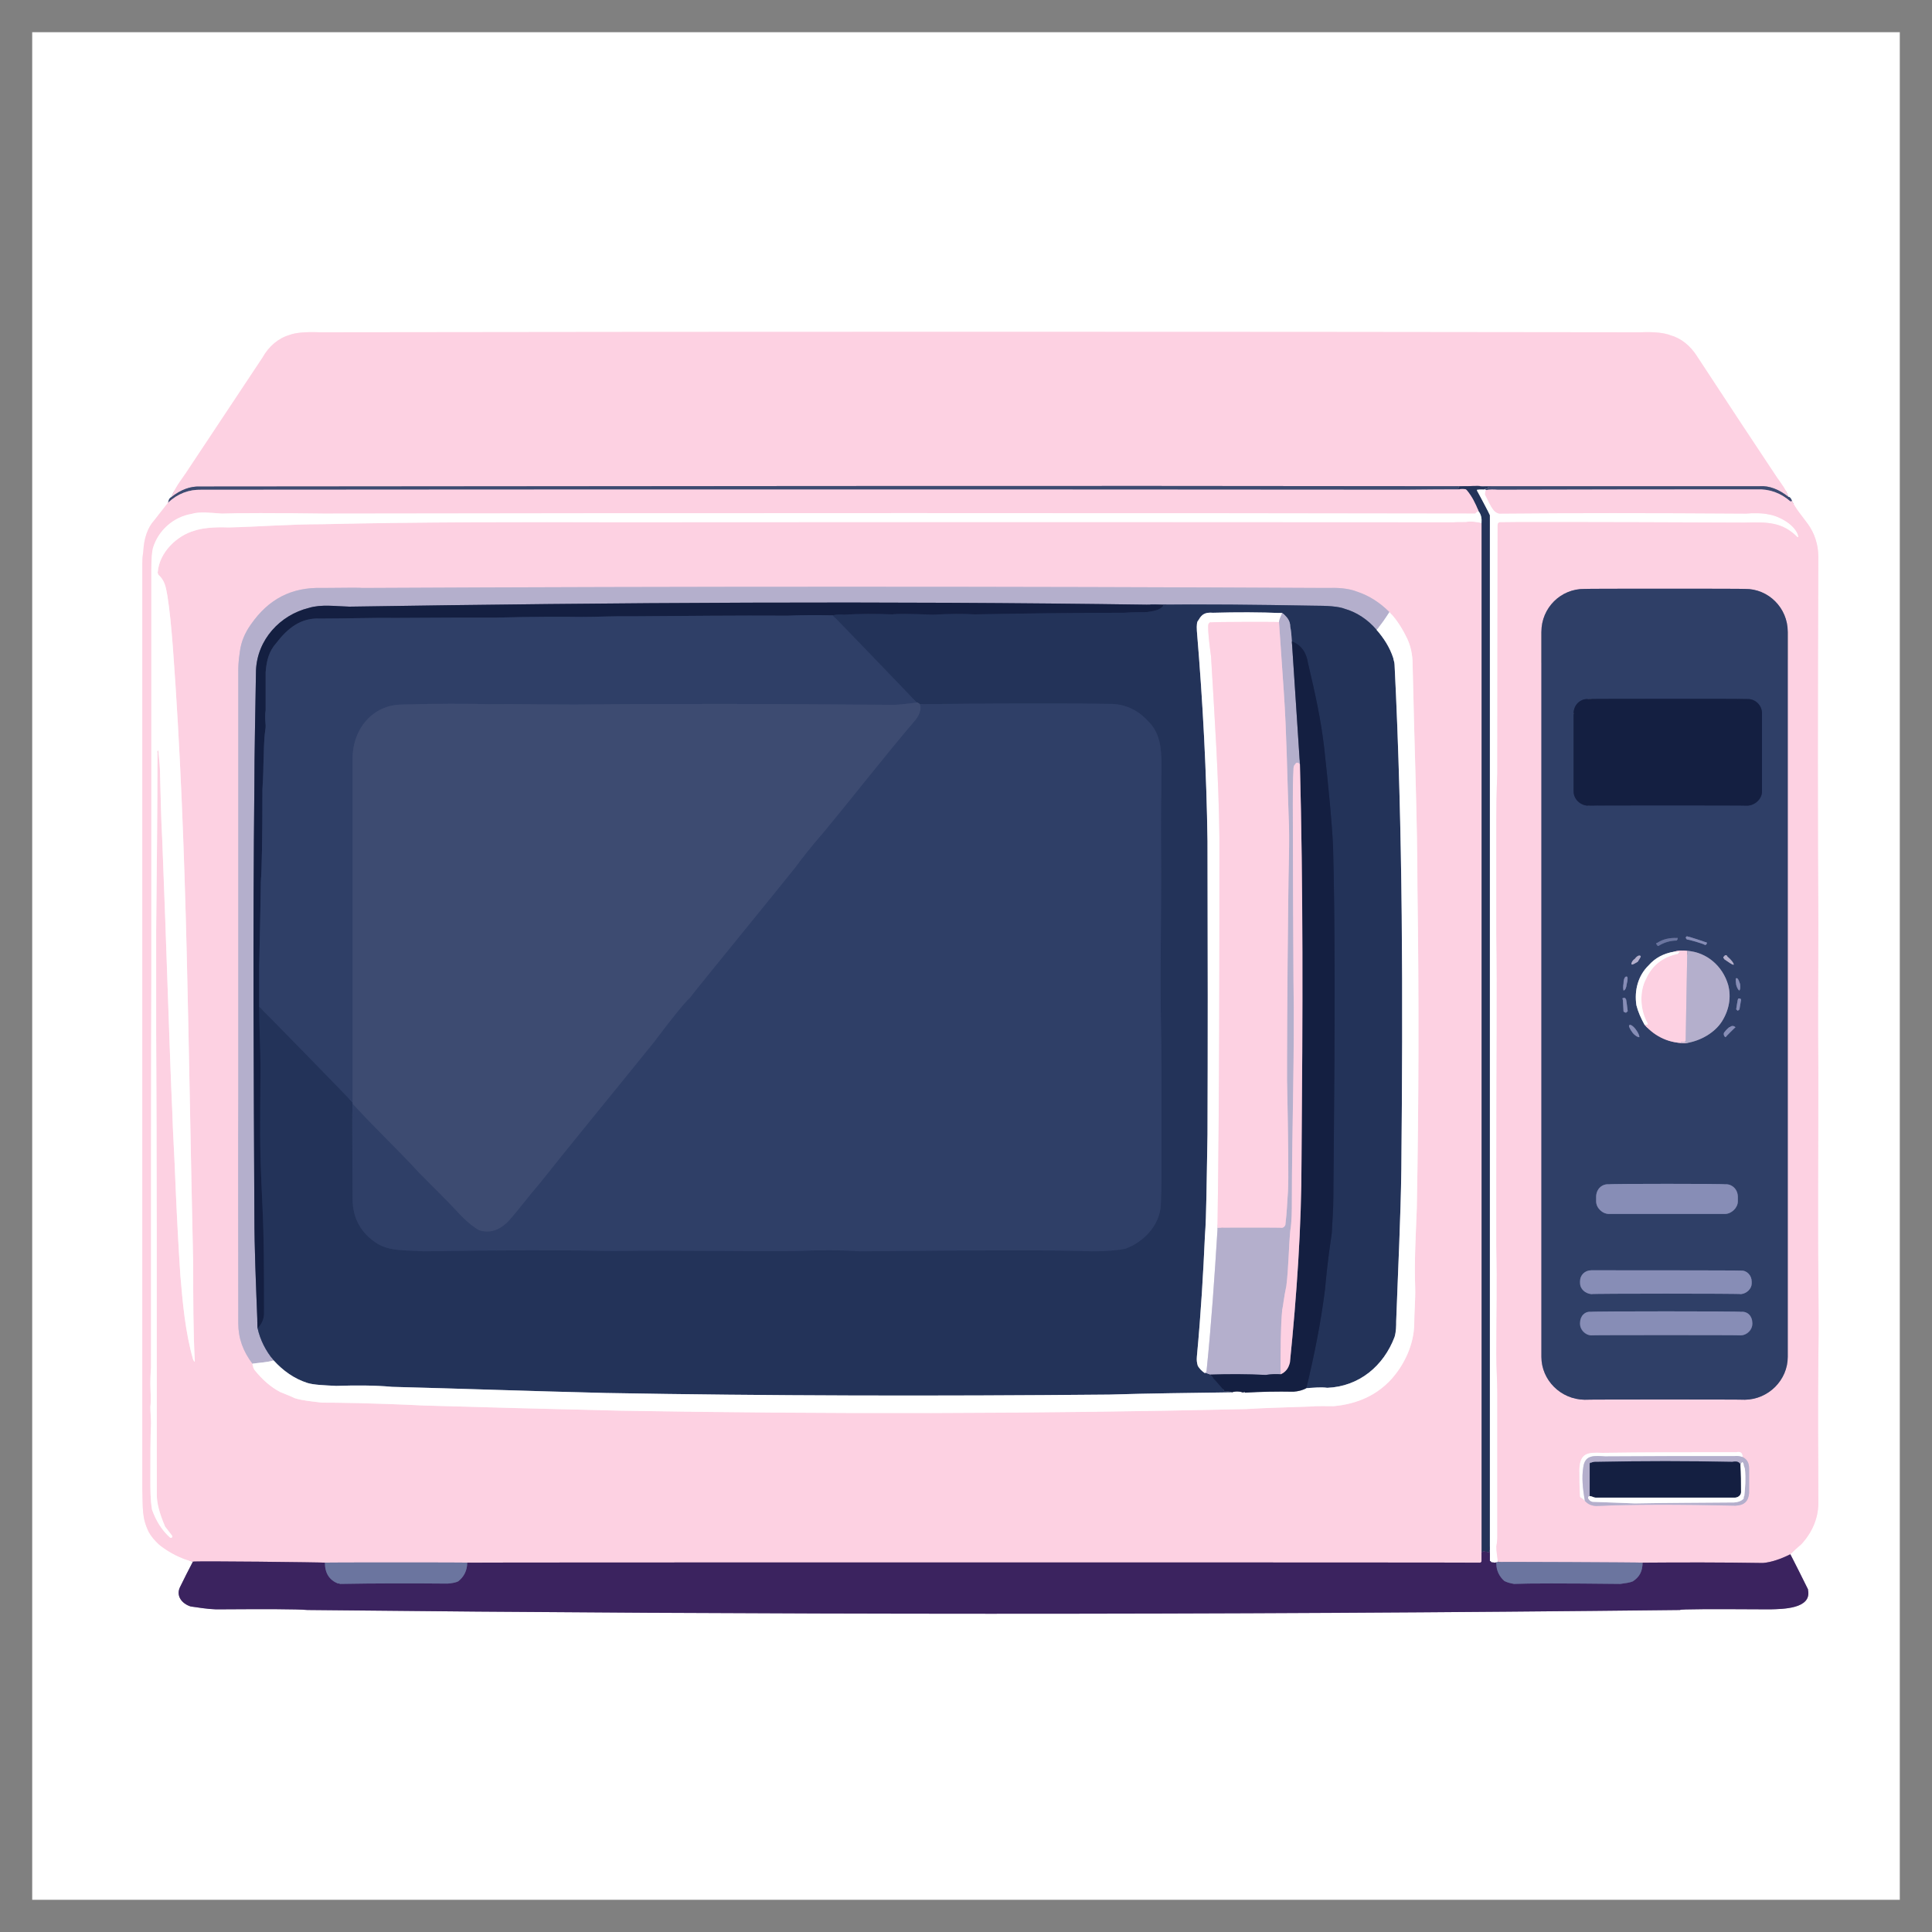 <svg id="svgWorkerArea" xmlns="http://www.w3.org/2000/svg" version="1.1" xmlns:xlink="http://www.w3.org/1999/xlink" xmlns:artdraw="https://artdraw.org" viewBox="0 0 600 600" width="100%" height="100%" style="background: rgb(255, 255, 255);" css="background:#9b9b9b;"><rect x="0" y="0" width="600" height="600" fill="#808080" stroke="none"/><defs id="defsdoc"><pattern id="patternBool" x="0" y="0" width="10" height="10" patternUnits="userSpaceOnUse" patternTransform="rotate(35)"><circle cx="5" cy="5" r="4" style="stroke: none;fill: #ff000070;"></circle></pattern></defs><g id="fileImp_533365219" class="cosito" selItem="1"><g stroke-width="2.00" fill="none" stroke-linecap="butt" id="gImp_162527912" class="grouped"><path id="pathImp_657954913" stroke="#9ea5b8" d="M 53.2 154.4 C 52.7 154.6 52.4 155.1 52.2 156.1"></path><path id="pathImp_784466658" stroke="#fee8f1" d="M 52.2 156.1 C 51 157.6 49.5 159.6 47.9 161.6 C 45.9 163.8 44.7 167.1 44.5 171.3 C 44.2 173.1 44.2 174.5 44.2 175.4 C 44.2 257.6 44.2 350.2 44.2 453.8 C 44.2 456.7 44.2 459.2 44.2 462.1 C 44.4 468.6 44 471.2 46.2 475.8 C 47 477.2 48.2 478.7 49.9 480.1 C 52.7 482.2 56 484 59.9 485"></path><path id="pathImp_132177264" stroke="#9d91af" d="M 59.9 485 C 58.5 487.7 57.2 490.2 56 492.7 C 54.5 495.5 56.4 498 59.2 498.9 C 61.5 499.2 64.1 499.7 67.1 499.8 C 82.8 499.7 92 499.7 95.5 500 C 235.8 501.5 378.1 501.6 521.7 500 C 522 499.7 531.2 499.7 549.7 499.8 C 553.5 499.7 562.7 499.7 561.5 493.8 C 561.5 493.7 561.5 493.6 561.5 493.6 C 561.5 493.5 556 482.6 556 482.7"></path><path id="pathImp_948181761" stroke="#fee8f1" d="M 556 482.7 C 557 481.7 558.2 480.6 559.5 479.5 C 563 475.6 564.9 471.1 564.7 465.8 C 564.7 451.2 564.5 440.2 564.7 422 C 564.9 411.2 564.7 402.5 564.7 395.7 C 564.5 381.2 564.7 355.2 564.7 333.4 C 564.5 316.2 564.7 302.2 564.7 286.7 C 564.5 257.7 564.5 219.8 564.7 173 C 564.7 169.1 563.5 165.6 561.5 162.8 C 559.7 160.3 557.7 158.1 556.5 155.5"></path><path id="pathImp_867401486" stroke="#9ea5b8" d="M 556.5 155.5 C 556.2 154.8 555.9 154.3 555.4 154.3"></path><path id="pathImp_812456117" stroke="#fee8f1" d="M 555.4 154.3 C 554.9 152.8 554.2 151.6 553.4 150.5 C 552.5 149.1 552 148.5 552 148.5 C 545 138 536.7 125.4 527 110.6 C 524.9 107.3 522 105 518.7 104.1 C 517 103.4 513.7 103 509.5 103.2 C 372.2 103 235.6 103 99.4 103.2 C 94.5 103 91.5 103.4 90 104 C 86.5 105 83.5 107.5 81.5 111.1 C 72 125.4 64.1 137.3 58 146.5 C 58 146.6 57.2 147.6 56 149.4 C 55 150.8 54 152.5 53.2 154.4"></path><path id="pathImp_949333773" stroke="#9d8eaa" d="M 555.4 154.3 C 552.5 152 549.5 150.8 546.5 151 C 517.5 151 488.7 151 459.7 151"></path><path id="pathImp_455851826" stroke="#90829e" d="M 459.7 151 C 459.7 150.8 455.5 151 455.5 151"></path><path id="pathImp_852686448" stroke="#9d8eaa" d="M 455.5 151 C 324.2 150.8 193.3 151 62 151.1 C 59.2 151 56.2 152 53.2 154.4"></path><path id="pathImp_887005603" stroke="#303f65" d="M 459.7 151 C 460.5 151.1 461.1 151.3 461.7 151.2 C 461.7 151 461.7 151.1 462.1 151.3 C 462.1 151.3 462.2 151.3 462.2 151.5 C 462.2 151.6 462.2 151.6 461.7 151.8 C 461.7 151.6 460.7 152 460.7 152.1"></path><path id="pathImp_911271907" stroke="#9199ac" d="M 460.7 152.1 C 460.7 152 459.1 152 459.1 152.1 C 458.7 152 458.7 152.1 458.7 152.4 C 458.7 152.3 462.7 159.8 462.7 160 C 462.7 160 462.7 160.1 462.7 160.5 C 462.7 160.3 462.7 482.2 462.7 482.4"></path><path id="pathImp_222429179" stroke="#2f2b5c" d="M 462.7 482.4 C 462.7 481.7 462.7 481.6 462.7 481.5 C 462.7 481.2 462.6 481.2 462.6 481.5 C 462.6 481.2 462.6 481.2 462.6 481.5 C 462.5 481.7 462.5 482.2 462.5 482.8 C 462.5 482.6 462.5 482.6 462.5 482.5 C 462.5 482.2 462.5 482 462.2 482.1 C 461.5 481.7 460.7 481.7 460.1 482.1"></path><path id="pathImp_990072390" stroke="#90829e" d="M 460.1 482.1 C 460.1 482 460.1 162.3 460.1 162.4"></path><path id="pathImp_189830894" stroke="#9199ac" d="M 460.1 162.4 C 460.2 161 460 159.8 459.2 158.8"></path><path id="pathImp_412988262" stroke="#90829e" d="M 459.2 158.8 C 458.2 156.3 457.1 154.1 455.5 152.2 C 455.2 152 455.2 151.8 455.1 152 C 455.1 151.8 453.2 151.8 453.2 152"></path><path id="pathImp_265900506" stroke="#9d8eaa" d="M 556.5 155.5 C 556.5 155.6 556.5 155.6 556.2 155.8 C 556.2 155.6 556 155.6 556 155.7 C 553 153.1 549.5 151.8 545.5 152 C 522.5 152 495.7 152 465.2 152.1 C 463.7 152 462.6 152 461.5 152.2"></path><path id="pathImp_866154424" stroke="#9ea5b8" d="M 461.5 152.2 C 461.5 152 460.7 152 460.7 152.1"></path><path id="pathImp_862846287" stroke="#303f65" d="M 455.5 151 C 455.5 151 453.2 151.1 453.2 151.2 C 453 151.1 452.7 151.3 453 151.7 C 453 151.6 453 151.6 453 151.8 C 453.2 151.6 453.2 151.8 453.2 152"></path><path id="pathImp_630254462" stroke="#9d8eaa" d="M 453.2 152 C 449.7 152 444.1 152 436.6 152.1 C 311.7 152 187.1 152 62.5 152.1 C 58.7 152 55.2 153.3 52.2 156.1"></path><path id="pathImp_245048911" stroke="#fee8f1" d="M 461.5 152.2 C 461.2 152.6 461.2 153.3 461.2 153.6 C 462.1 155.3 462.7 157 464 158.6 C 464.5 159.1 465.2 159.5 465.7 159.5 C 487.2 159.3 512.7 159.3 542.2 159.5 C 544.5 159.3 547.4 159.3 549.5 159.8 C 552.5 160.3 557.7 163 558.5 166.6 C 558.5 166.6 558.5 166.8 558.2 166.9 C 558.2 166.6 558.2 166.6 558.2 166.8 C 553.5 162.1 549 162.1 541.7 162.3 C 492.6 162.1 467.2 162.1 466 162.2 C 465.5 162.1 465.1 162.5 465.1 163.1 C 465.1 176.3 465 202.1 465 240.2 C 465 240.8 464.7 245.6 464.7 254.5 C 464.7 265.6 464.7 278 464.7 290.2 C 465 306 464.7 331.2 464.7 365.7 C 464.7 374.5 464.7 381.6 464.7 387 C 465 398.6 464.7 409 464.7 420.5 C 464.7 425 465 429.1 465 432.8 C 465 434.1 465 449 465 477.6 C 465 477.6 465 478.6 464.7 480.3 C 464.7 481.7 465 483.5 465.2 485.1"></path><path id="pathImp_387197493" stroke="#b5bacf" d="M 465.2 485.1 C 465 485.2 464.6 485.2 464.2 485.3"></path><path id="pathImp_923387610" stroke="#9d91af" d="M 464.2 485.3 C 463.7 485.2 463.5 485.2 463.2 485.2 C 463.1 485 462.7 484.7 462.7 484.8 C 462.7 484.7 462.7 482.2 462.7 482.4"></path><path id="pathImp_449684260" stroke="#fee8f1" d="M 459.2 158.8 C 459.2 158.6 458.2 159.3 458.2 159.5 C 458.2 159.3 458.2 159.3 458.2 159.5 C 343.1 159.3 223.8 159.3 100.5 159.5 C 85 159.3 74.5 159.3 68.9 159.5 C 65.6 159.3 62 158.8 59.5 159.6 C 54 160.5 49.2 164.6 47.5 170.2 C 47.2 171.3 47 173.6 47 177.2 C 47 208.6 47 229.3 47 239.5 C 47 281.7 47 303.1 47 303.5 C 46.9 330.5 46.9 370.7 46.9 424.6 C 46.9 425.1 46.7 426.7 46.7 429.8 C 46.7 432 47 434.5 46.7 436.9 C 46.7 438.5 46.9 440.2 46.9 442 C 46.7 446.6 46.7 452.2 46.7 459.4 C 46.7 462.7 46.7 465.7 47.2 468.8 C 48.4 472.2 50.2 475.2 52.9 477.6 C 53.2 477.6 53.5 477.5 53.5 477.3 C 53.5 477.1 53.5 477.1 53.5 477 C 53.5 477 51.2 474 51.2 474 C 51.2 474 51.2 473.7 51.2 473.9 C 49.5 470 48.7 466.7 48.7 464.4 C 48.7 396.7 48.7 358.7 48.5 320.7 C 48.5 305.6 48.5 295 48.5 288.8 C 48.7 269.2 48.9 251 48.9 233.5 C 48.9 233.3 49 233.1 49 233.3 C 49 233.1 49 233.1 49 233.2 C 49.2 232.8 49.2 233 49.2 233.3 C 49.5 236.3 49.7 238.6 49.7 240 C 49.9 247 50 254.1 50.4 261.2 C 51.7 293.5 52.7 328.2 53.5 345.2 C 53.7 352.2 54.2 359.2 54.5 367.8 C 54.9 377.2 55.4 386.7 56 395.9 C 56.7 404.2 57.5 413.7 60 422.3 C 60 422.2 60.2 422.7 60.4 422.9 C 60.5 422.7 60.5 422.7 60.5 422.9 C 60.5 422.7 60.5 422.7 60.5 422.9 C 60 413.2 60 403.7 60 392.7 C 59.2 357.2 58.7 325.2 58 296.6 C 57.2 263.7 56 232.3 53.7 201.2 C 53.2 194.8 52.7 189.5 52 185.1 C 51.5 182.3 51.2 180.3 49.2 178.5 C 49 178.1 48.9 177.8 49 177.6 C 49.5 171.5 55 166.3 60.4 164.8 C 62.4 164.1 66 163.6 71 163.8 C 80 163.6 89.9 162.8 100 162.8 C 130.8 162.1 161.5 162.1 194 162.2 C 280.7 162.1 366.6 162.1 451.7 162.2 C 451.7 162.1 453 162.1 455.2 162.1 C 457 161.8 458.5 162.1 460.1 162.4"></path><path id="pathImp_170637095" stroke="#9c7aa1" d="M 460.1 482.1 C 460.1 482 460.1 484.7 460.1 484.8 C 460.1 485 460 485.2 459.7 485.3 C 459.7 485.2 145.1 485.2 145.1 485.3"></path><path id="pathImp_884762850" stroke="#b4a3c1" d="M 145.1 485.3 C 145.1 485.2 100.9 485.2 100.9 485.3"></path><path id="pathImp_787337303" stroke="#9c7aa1" d="M 100.9 485.3 C 100.9 485.2 59.9 484.7 59.9 485"></path><path id="pathImp_196857225" stroke="#534c7f" d="M 464.2 485.3 C 464.7 485.2 464.7 485.2 464.7 485.6 C 464.7 487.7 465.6 489.6 467.2 491 C 468.2 491.5 469.1 491.7 470.2 491.9 C 474.7 491.7 485.7 491.7 503.2 491.9 C 504.7 491.7 506.2 491.5 507.1 491.1 C 509.2 489.7 510.1 488 510.1 485.3"></path><path id="pathImp_653521938" stroke="#534c7f" d="M 100.9 485.3 C 100.9 488.6 102.3 490.7 105 491.8 C 105.3 491.7 105.4 491.7 105.5 491.9 C 116.5 491.7 127.8 491.7 139 491.8 C 140.3 491.7 141.5 491.5 142.3 491.1 C 144.1 489.7 145.1 487.7 145.1 485.3"></path><path id="pathImp_906427680" stroke="#9c7aa1" d="M 556 482.7 C 553 484.2 550 485.2 547.5 485.4 C 535 485.2 522.5 485.2 510.1 485.3"></path><path id="pathImp_471539761" stroke="#b4a3c1" d="M 510.1 485.3 C 510.1 485.2 465.2 485 465.2 485.1"></path><path id="pathImp_633347654" stroke="#fee8f1" d="M 78.4 423.5 C 78.4 423.7 78.5 424.6 79 425.4 C 81.5 428.5 84 430.7 87 432.3 C 89 433.1 90.5 433.7 91.5 434.2 C 94 435 96.8 435.2 100 435.6 C 104.5 435.6 115 435.7 131.8 436.5 C 148 437 168.3 437.5 192.6 438.1 C 256.7 439.2 321.6 439.1 387 437.6 C 393.1 437.2 399.7 437.1 407 436.8 C 409.2 436.6 412.2 436.7 414.2 436.7 C 421.7 436 427.7 433.2 432.2 428.2 C 436.2 423.7 439.1 417.5 439.2 411.2 C 439.2 407.6 439.6 403.6 439.5 400 C 439.2 391.2 439.7 383.5 440 375.2 C 440.6 343.2 440.7 310.1 440.2 275.9 C 440.2 255 439.2 230.5 438.7 206.4 C 438.7 203.3 438.1 200.3 436.6 197.5 C 435 194.3 433.2 191.8 431.5 190.1"></path><path id="pathImp_853364468" stroke="#d9c0d7" d="M 431.5 190.1 C 428.5 187.1 425.2 185 421.6 183.8 C 418.6 182.6 415.2 182.5 412.1 182.6 C 313.2 182.1 213.3 182.1 112.5 182.6 C 112.4 182.5 108.3 182.5 100 182.6 C 90.5 182.3 83.4 186.1 78 193.8 C 76 196.6 74.9 199.3 74.5 202.3 C 74 205.5 74 207.5 74 208.4 C 74 219.6 74 228.5 74 235.3 C 74 242 74 248.6 74 256.1 C 74 274 74 294.7 74 318.3 C 74 325.7 74 335.6 74 341.3 C 73.9 360.2 74 377.2 74 411 C 74 415.6 75.5 419.7 78.4 423.5"></path><path id="pathImp_215586818" stroke="#dad7e6" d="M 431.5 190.1 C 430.2 192.1 429.1 193.8 427.5 195.6"></path><path id="pathImp_179904075" stroke="#6c7193" d="M 427.5 195.6 C 424.7 192.3 421.2 190.1 417.7 189.1 C 415.7 188.3 412.2 188.1 407.7 188.1 C 390.7 187.8 374 187.6 357.1 187.8"></path><path id="pathImp_985584485" stroke="#646787" d="M 357.1 187.8 C 274.2 186.6 191 187.1 108.5 188.4 C 104.3 188.3 99.8 187.6 95.9 188.8 C 87 191 79.9 198.6 79.5 208.2 C 79.3 221.8 79 233.6 79 243.8 C 78.5 289.6 78.8 334.2 79 377.7 C 79 387.6 79.5 399.1 79.9 409.5 C 79.9 409.7 79.9 411 80 412.5"></path><path id="pathImp_758774169" stroke="#6c7193" d="M 80 412.5 C 80.8 416.1 82.5 419.5 85 422.5"></path><path id="pathImp_875821336" stroke="#dad7e6" d="M 85 422.5 C 82.9 423.1 80.5 423.2 78.4 423.5"></path><path id="pathImp_487743541" stroke="#9199ac" d="M 427.5 195.6 C 429.7 198.1 431.6 201 432.7 204.4 C 432.7 204.8 433.1 205.6 433.1 206.5 C 435.7 258.6 435.7 309.7 435.2 363.1 C 435 378.2 434.2 393.7 433.6 410.3 C 433.6 411.7 433.6 413.5 433.1 415.2 C 429.7 424.2 422.1 430.6 412.2 431 C 410.1 430.7 408 431 405.7 431.1"></path><path id="pathImp_956513572" stroke="#1c294d" d="M 405.7 431.1 C 408.2 420.7 410.2 410.7 411.5 400.4 C 411.7 398.2 412.2 392.2 413.6 382.9 C 413.7 380.1 414.1 376.1 414.1 370.7 C 414.1 370.5 414.1 366.5 414.2 358.5 C 414.6 317.2 414.6 285.2 414 263.1 C 413.7 256.1 412.7 245.6 411.2 231.9 C 410.2 223.5 408.5 215.6 406.2 205.9 C 405.7 202.6 404.1 200.3 401.2 199.2"></path><path id="pathImp_410370454" stroke="#6c7193" d="M 401.2 199.2 C 401.1 197.5 401 196.1 400.7 194.6 C 400.7 192.8 399.7 191.5 398.2 190.4"></path><path id="pathImp_900871095" stroke="#9199ac" d="M 398.2 190.4 C 391.2 190.1 384.1 190.1 376.7 190.3 C 374.2 190.1 373.2 190.8 372.2 192.6 C 371.7 193 371.6 194.1 371.7 195.9 C 373.6 218.6 374.7 240 375 261.3 C 375.1 295 375.1 325.2 375 352.3 C 374.7 367 374.7 377.5 374.2 383.8 C 373.7 395 373 407.5 371.7 421.3 C 371.6 422.5 371.7 423.2 372 424.2 C 372.5 425 373.1 425.7 374.1 426.4"></path><path id="pathImp_842008154" stroke="#6c7193" d="M 374.1 426.4 C 374.1 426.2 375.7 426.7 375.7 426.9"></path><path id="pathImp_210170390" stroke="#1c294d" d="M 375.7 426.9 C 375.7 426.7 380.2 431.7 380.2 432 C 380.2 432 380.2 432 380.6 432.2 C 380.6 432 382.6 432.2 382.6 432.4"></path><path id="pathImp_328501547" stroke="#9199ac" d="M 382.6 432.4 C 369.7 432.6 357.2 432.7 344.5 433.1 C 290.2 433.6 238.3 433.5 188.1 432.6 C 163.6 432 141.5 431.2 121.8 430.7 C 116.4 430.2 110.5 430.2 104.4 430.4 C 100.5 430.2 97.5 430.1 95.5 429.5 C 91.4 428.2 87.9 425.7 85 422.5"></path><path id="pathImp_175627505" stroke="#293960" d="M 80.5 312.7 C 80.5 312.5 109.5 342.2 109.5 342.4"></path><path id="pathImp_901639415" stroke="#303f65" d="M 109.5 342.4 C 109.5 342.2 109.5 342.7 109.5 342.8"></path><path id="pathImp_565012377" stroke="#293960" d="M 109.5 342.8 C 109.4 345 109.4 347.2 109.4 349.7 C 109.4 357 109.5 364.6 109.5 372.3 C 109.5 378.2 112 383 117.3 386.3 C 121.3 388.6 125.5 388.2 131.5 388.6 C 156.1 388.2 175.8 388.2 190.6 388.5 C 211.8 388.2 230.3 388.7 247.6 388.5 C 253.6 388.2 261.7 388.2 267.2 388.6 C 305.7 388.2 329.7 388.2 339.1 388.6 C 344.2 388.6 347.7 388.2 349.5 387.8 C 355.2 385.7 360.1 380.6 360.5 374.3 C 360.6 371.5 360.7 368.7 360.7 365.9 C 360.7 350.2 360.7 341.2 360.7 339.5 C 360.7 335.6 360.7 329.6 360.6 321.3 C 360.2 302.2 360.7 285.1 360.6 266.7 C 360.5 257.6 360.6 247.8 360.7 237.6 C 360.7 232.1 360.2 227.6 356.6 224 C 353.2 220.3 349.1 218.5 344.2 218.6 C 324.7 218.3 305.2 218.5 285.7 218.7"></path><path id="pathImp_935850691" stroke="#303f65" d="M 285.7 218.7 C 285.7 218.6 284.7 218.1 284.7 218.2"></path><path id="pathImp_886804534" stroke="#293960" d="M 284.7 218.2 C 284.7 218.1 258.6 191 258.6 191.1"></path><path id="pathImp_579690050" stroke="#1c294d" d="M 357.1 187.8 C 357.1 187.6 361.2 187.8 361.2 187.9 C 361.2 187.8 361.2 187.8 361.2 188.1 C 361.2 188.1 361.2 188.1 361.2 188.2 C 360.1 189.6 358 189.8 356.1 190.1 C 354 190.1 351.7 190.1 349.1 190.3 C 334.2 190.3 319 190.5 302.7 190.8 C 299.2 190.6 295.1 190.6 289.7 190.9 C 282.5 190.6 278.2 190.6 277.2 190.8 C 272 190.6 266.7 190.6 262.1 190.9 C 261 190.8 259.7 190.8 258.6 191.1"></path><path id="pathImp_131630818" stroke="#222f54" d="M 258.6 191.1 C 253.8 191 249.3 191 244.6 191.2 C 228.8 191.1 212.6 191.3 196 191.4 C 190.6 191.3 185.6 191.6 180.6 191.6 C 175.1 191.5 166.3 191.5 154.3 191.8 C 146.8 191.8 136.5 191.8 123.4 191.9 C 115.5 191.8 108 192.1 99.4 192.1 C 93.5 191.8 89.4 195 85.8 199.7 C 83.5 202.3 82.8 205.1 82.5 208.7 C 82.5 213.3 82.5 216.1 82.5 220.6 C 82.3 221.6 82.3 223.1 82.5 225.3 C 82.5 225.6 82.5 226.1 82.4 226.6 C 81.9 230.3 82 232.6 81.8 237.8 C 81.8 237.8 81.8 240.3 81.5 245.2 C 81.5 260.7 81.3 270.2 81 273.8 C 81 276.5 80.8 285.2 80.5 300.3 C 80.5 304.2 80.5 308.2 80.5 312.7"></path><path id="pathImp_113633234" stroke="#1c294d" d="M 80.5 312.7 C 80.5 318.7 80.9 326.1 80.9 331.6 C 80.8 342.7 80.8 349.6 80.8 352.6 C 80.8 357 81 364.2 81.5 374.3 C 82 385.2 82 393.5 82 407.8 C 82 409.5 81.4 411.1 80 412.5"></path><path id="pathImp_276907381" stroke="#8a8fa0" d="M 382.6 432.4 C 383.7 432 385.1 432.1 386.2 432.5 C 386.2 432.2 386.6 432.2 386.6 432.5 C 391.7 432.2 396.7 432.1 401.7 432.2 C 403.2 432.1 404.7 431.7 405.7 431.1"></path><path id="pathImp_474416152" stroke="#36456c" d="M 285.7 218.7 C 286.2 220.1 285.7 221.8 284.5 223.4 C 274.2 235.5 265.5 246.8 255.8 258.5 C 251.8 263.1 249 266.7 247.1 269.3 C 244 273.2 241.1 276.7 238.3 280.2 C 223.3 298.7 215.1 308.7 214.3 309.9 C 212.8 311.2 209.1 315.7 203.1 323.7 C 191 338.7 176.6 356.2 167.5 367.7 C 164.1 371.6 160.8 376.1 157.8 379.4 C 155 382.2 151.8 383.2 148.6 382 C 147.3 381.2 145.6 380 143.5 377.9 C 138 372 135 369.2 130 364.1 C 123.5 357 116.5 350.5 109.5 342.8"></path><path id="pathImp_728217544" stroke="#36456c" d="M 284.7 218.2 C 282.2 218.5 280 218.8 277.7 218.9 C 242.8 218.6 209.6 218.5 178.6 218.8 C 169.3 218.8 160.3 218.6 151.8 218.7 C 144.8 218.5 135.8 218.5 125 218.8 C 115.8 218.8 109.5 226.3 109.5 235.6 C 109.5 245.3 109.5 278.1 109.5 334.1 C 109.5 336.7 109.5 339.5 109.5 342.4"></path><path id="pathImp_55391407" stroke="#646787" d="M 401.2 199.2 C 401.2 199.1 403.7 237.1 403.7 237.3"></path><path id="pathImp_102845988" stroke="#d9c0d7" d="M 403.7 237.3 C 403.1 236.8 402.6 236.6 402.2 237.4 C 401.7 237.8 401.7 238.5 401.7 239.1 C 401.5 242.3 401.5 245.8 401.5 249.9 C 401.5 267.2 401.6 285.2 401.7 304.2 C 402.1 326.7 401.2 351.7 401.2 372.9 C 401.2 376.1 401.2 379.2 400.7 382.3 C 400.2 387.7 400.2 393.5 399.5 399.3 C 398.7 403 398.5 405.6 398.2 406.8 C 397.7 412.2 397.7 418.7 397.7 426.8"></path><path id="pathImp_289092703" stroke="#646787" d="M 397.7 426.8 C 396.5 426.7 395 426.7 393.1 427 C 387.2 426.7 381.5 426.7 375.7 426.9"></path><path id="pathImp_840940180" stroke="#d9c0d7" d="M 378.1 381.3 C 378.1 381.2 398.2 381.2 398.2 381.3 C 398.7 381.2 399.2 380.7 399.2 380.2 C 399.7 376.2 399.7 373.7 400 369.9 C 400.2 366 400.1 354.6 399.7 335.4 C 399.7 329.5 399.7 310.2 400.1 277.8 C 400.1 271.2 400.6 261.1 400.2 253.5 C 399.7 239.8 399.6 228.1 398.7 214.9 C 398.2 207.6 397.7 200.3 397.2 193.2"></path><path id="pathImp_517442378" stroke="#897892" d="M 397.7 426.8 C 399.5 426 400.2 424.7 400.6 423.1 C 402.7 402.2 404.2 381.1 404.2 360.2 C 404.6 313.2 404.7 276 403.7 237.3"></path><path id="pathImp_415725025" stroke="#dad7e6" d="M 398.2 190.4 C 397.7 191.6 397.2 192.5 397.2 193.2"></path><path id="pathImp_979053626" stroke="#fee8f1" d="M 397.2 193.2 C 397.2 193.1 376.2 193.1 376.2 193.3 C 375.7 193.1 375.2 193.6 375.2 194.4 C 375.2 197.3 375.7 200.8 376.1 203.9 C 377.2 222.5 378.5 241.8 378.7 260.1 C 378.7 300.2 378.7 340.7 378.1 381.3"></path><path id="pathImp_846805367" stroke="#dad7e6" d="M 378.1 381.3 C 378.1 381.2 378.1 381.5 378.1 381.9 C 377.2 396.5 376.2 411.1 374.7 425.8 C 374.7 426.1 374.5 426.2 374.1 426.4"></path><path id="pathImp_755678163" stroke="#9688a5" d="M 555.2 196.2 C 555.2 188.8 549.2 182.8 541.9 182.9 C 541.9 182.8 492.1 182.8 492.1 182.9 C 484.7 182.8 478.7 188.8 478.7 196.2 C 478.7 196.1 478.7 421.2 478.7 421.4 C 478.7 428.6 484.7 434.6 492.1 434.7 C 492.1 434.6 541.9 434.6 541.9 434.7 C 549.2 434.6 555.2 428.6 555.2 421.4 C 555.2 421.2 555.2 196.1 555.2 196.2"></path><path id="pathImp_240328805" stroke="#d9c0d7" d="M 492.2 466.1 C 493.2 467.2 494.2 467.6 495.7 467.7 C 507 467.2 521.2 467.2 539 467.6 C 541.7 467.5 543 466.2 543.2 463.7 C 543.2 461.1 543.2 458.5 543.2 456.1 C 543.2 454.2 542.5 453.2 541.2 452.5"></path><path id="pathImp_759342580" stroke="#fee8f1" d="M 541.2 452.5 C 541.2 451.2 540.5 450.7 539.2 451 C 524.5 451 510.7 451 497.6 451.2 C 493.2 451 490.7 451.2 490.5 456.2 C 490.5 459.1 490.5 461.7 490.7 464.7 C 490.7 464.7 490.7 465 491.1 465.2 C 491.1 465.1 492.2 466 492.2 466.1"></path><path id="pathImp_751914292" stroke="#dad7e6" d="M 541.2 452.5 C 540.2 452.2 539.5 452.1 538.7 452.2 C 525 452.2 511.6 452.2 498.5 452.3 C 495.1 452.1 492.2 451.7 491.7 455.7 C 491.2 458.7 491.5 462.2 492.2 466.1"></path><path id="pathImp_59699541" stroke="#222f54" d="M 547.2 221.5 C 547.2 219 545.2 217 542.7 217.1 C 542.7 217 493.1 217 493.1 217.1 C 490.7 217 488.7 219 488.7 221.5 C 488.7 221.3 488.7 245.6 488.7 245.8 C 488.7 248.1 490.7 250.1 493.1 250.2 C 493.1 250.1 542.7 250.1 542.7 250.2 C 545.2 250.1 547.2 248.1 547.2 245.8 C 547.2 245.6 547.2 221.3 547.2 221.5"></path><path id="pathImp_470549430" stroke="#5b668f" d="M 530 293.2 C 530.2 292.7 530 292.6 529.7 292.6 C 529.7 292.6 524.2 290.7 524.2 290.9 C 524 290.7 523.7 290.7 523.5 291.2 C 523.5 291.1 523.5 291.2 523.5 291.2 C 523.5 291.2 523.7 291.6 523.9 291.8 C 523.9 291.6 529.5 293.2 529.5 293.5 C 529.7 293.5 530 293.2 530 293.2 C 530 293.2 530 293 530 293.2"></path><path id="pathImp_616029967" stroke="#4d5a83" d="M 515 293.8 C 516.7 292.7 518.7 292.1 520.7 292.1 C 521 291.7 521 291.7 521 291.7 C 521 291.6 521 291.6 521 291.7 C 521 291.2 521 291.2 520.7 291.3 C 518.7 291.2 516.5 291.6 514.7 292.8 C 514.5 292.7 514.2 293 514.5 293.4 C 514.5 293.2 514.7 293.5 514.7 293.6 C 514.7 293.7 514.7 293.7 515 293.8"></path><path id="pathImp_731997295" stroke="#979fb3" d="M 519.7 295.6 C 516.7 296.1 514 297.5 512 299.8 C 508.7 303 507.5 307.6 508.2 312.2 C 508.7 314.2 509.6 316.2 510.7 318.2"></path><path id="pathImp_859124182" stroke="#9688a5" d="M 510.7 318.2 C 514 322 518.7 324.2 523.9 323.9"></path><path id="pathImp_59290699" stroke="#72779a" d="M 523.9 323.9 C 528.2 323.2 532.5 320.7 534.7 317.3 C 537 313.7 537.7 309.7 536.7 305.9 C 535 300 530 295.7 524 295.3"></path><path id="pathImp_369503085" stroke="#9688a5" d="M 524 295.3 C 522.5 295.1 521 295.2 519.7 295.6"></path><path id="pathImp_188931153" stroke="#d9c0d7" d="M 524 295.3 C 524 295.2 523.5 323 523.5 323.1 C 523.5 323.2 523.5 323.2 523.2 323.6 C 522.9 323.6 522.7 323.6 522.2 323.6 C 522.2 323.5 522 323.6 522 323.7 C 522 323.6 522 323.6 522 323.7 C 522 323.7 522 323.7 522.2 323.8 C 522.2 323.7 523.9 323.7 523.9 323.9"></path><path id="pathImp_595831747" stroke="#fee8f1" d="M 510.7 318.2 C 511.2 318.2 511.5 318.2 511.7 318.2 C 511.7 318 511.7 317.7 511.7 317.8 C 509.2 313.5 509.2 307.7 511.2 304 C 513 300 516.2 297.2 521.2 296.2 C 521.5 296 521.5 295.7 521.5 295.9 C 521.5 295.7 521.5 295.7 521.5 295.9 C 521.5 295.5 521.2 295.5 521 295.6 C 520.7 295.6 520 295.6 519.7 295.6"></path><path id="pathImp_992007772" stroke="#72779a" d="M 509.5 296.9 C 509.2 296.6 508.5 296.7 507.7 297.8 C 507 298.2 506.5 299.2 506.7 299.5 C 507 299.7 507.7 299.2 508.6 298.7 C 509.2 297.7 509.7 297.1 509.5 296.9"></path><path id="pathImp_690346459" stroke="#72779a" d="M 535.7 296.7 C 535.7 296.7 535.2 297.2 535.2 297.3 C 535.2 297.2 535.2 297.5 535.2 297.6 C 535.2 297.5 535.5 297.7 535.5 297.9 C 536.7 298.7 538 299.7 538.4 299.6 C 538.4 299.5 538.4 299.2 538.4 299.5 C 538.5 299.2 537.7 298.1 536.4 297 C 536.4 296.7 536 296.6 536 296.7 C 536 296.6 535.9 296.6 535.7 296.7"></path><path id="pathImp_707237359" stroke="#5b668f" d="M 505.2 303.3 C 504.7 303.1 504.2 304 504.2 305.4 C 504 306.5 504.1 307.2 504.2 307.6 C 504.7 307.6 505.1 306.7 505.2 305.6 C 505.6 304.2 505.5 303.2 505.2 303.3"></path><path id="pathImp_995451686" stroke="#5b668f" d="M 539.2 303.8 C 539 303.7 539 304.7 539.2 305.9 C 539.4 306.7 539.9 307.6 540.2 307.6 C 540.5 307.2 540.5 306.6 540.4 305.6 C 540 304.5 539.7 303.6 539.2 303.8"></path><path id="pathImp_206572591" stroke="#5b668f" d="M 505 310.4 C 504.7 310 504.7 309.7 504.2 310 C 504.2 309.7 504.2 309.7 504.2 310 C 504.1 309.7 503.7 310.1 504 310.5 C 504 310.2 504.2 314.1 504.2 314.1 C 504.2 314.2 504.7 314.5 505 314.5 C 505 314.2 505 314.2 505 314.5 C 505.2 314.2 505.6 314.1 505.5 314 C 505.5 313.7 505 310.2 505 310.4"></path><path id="pathImp_17202115" stroke="#5b668f" d="M 540.7 310.6 C 540.7 310.2 540.5 310.1 540.2 310.1 C 540.2 310 540.2 310 540.2 310.1 C 540 310 539.7 310.1 539.7 310.5 C 539.7 310.2 539.2 313.2 539.2 313.4 C 539.2 313.5 539.4 313.7 539.7 313.9 C 539.7 313.7 539.7 313.7 539.7 313.9 C 539.9 313.7 540 313.7 540.2 313.5 C 540.2 313.5 540.7 310.5 540.7 310.6"></path><path id="pathImp_374798468" stroke="#5b668f" d="M 506 318.4 C 505.7 318.5 506.1 319.5 507 320.7 C 507.7 321.6 508.7 322.2 509.1 322.1 C 509.2 321.7 508.7 320.6 508 319.7 C 507.2 318.6 506.2 318 506 318.4"></path><path id="pathImp_417734049" stroke="#5b668f" d="M 535.9 322.1 C 535.9 322 538.9 319 538.9 319.1 C 539 319 539 318.7 538.9 319 C 538.9 318.7 538.9 318.7 538.9 319 C 538.5 318.5 537.7 318.5 537.2 319 C 537.2 318.7 535.7 320.2 535.7 320.4 C 535.2 320.7 535.2 321.5 535.7 322 C 535.7 321.7 535.7 322 535.7 322.1 C 535.7 322 535.7 322 535.9 322.1"></path><path id="pathImp_711663188" stroke="#5b668f" d="M 539.7 371.7 C 539.7 369.2 537.7 367.6 535.7 367.8 C 535.7 367.6 499.7 367.6 499.7 367.8 C 497.6 367.6 495.7 369.2 495.7 371.7 C 495.7 371.6 495.7 373 495.7 373.1 C 495.7 375.1 497.6 377 499.7 377 C 499.7 377 535.7 377 535.7 377 C 537.7 377 539.7 375.1 539.7 373.1 C 539.7 373 539.7 371.6 539.7 371.7"></path><path id="pathImp_521436971" stroke="#5b668f" d="M 544 398 C 544 396.1 542.5 394.5 540.7 394.6 C 540.7 394.5 494.2 394.5 494.2 394.5 C 492.2 394.5 490.7 396 490.7 397.9 C 490.7 397.7 490.7 398.2 490.7 398.5 C 490.7 400.2 492.2 401.7 494.2 401.9 C 494.2 401.7 540.7 401.7 540.7 401.9 C 542.5 401.7 544 400.2 544 398.6 C 544 398.5 544 397.7 544 398"></path><path id="pathImp_514777861" stroke="#5b668f" d="M 544.2 410.9 C 544.2 408.7 542.7 407.2 540.7 407.4 C 540.7 407.2 494.1 407.2 494.1 407.4 C 492.2 407.2 490.7 408.7 490.7 410.9 C 490.7 410.7 490.7 411.1 490.7 411.2 C 490.7 413.1 492.2 414.6 494.1 414.7 C 494.1 414.6 540.7 414.6 540.7 414.7 C 542.7 414.6 544.2 413.1 544.2 411.2 C 544.2 411.1 544.2 410.7 544.2 410.9"></path><path id="pathImp_601496413" stroke="#dad7e6" d="M 493.7 464.6 C 493.2 464.7 493.2 465 493.2 465.3 C 493.5 465.7 493.7 466.2 494.6 466.4 C 499.2 466.6 503.7 466.7 507.7 466.9 C 518 466.7 528.2 466.7 538.5 466.6 C 540 466.5 541 466 541.5 465.4 C 541.5 465.1 541.5 464.7 541.7 464.6 C 542 462.1 542.2 459.2 541.9 456.2 C 541.7 455.5 541.5 455.1 541.5 454.7 C 541.2 453.7 540.9 454 540.5 454.8"></path><path id="pathImp_482621119" stroke="#646787" d="M 540.5 454.8 C 540.2 454.1 539.5 453.7 538 454 C 524.2 453.7 510.2 453.7 496 454 C 495.1 454 494.5 454 494.2 454.3 C 494.1 454.2 493.7 454.2 493.7 454.7 C 493.7 454.7 493.7 455.2 493.7 456.4 C 493.7 460 493.7 462.6 493.7 464.6"></path><path id="pathImp_459532212" stroke="#8a8fa0" d="M 540.5 454.8 C 540.7 457.7 540.7 460.5 540.7 463.4 C 540.7 464.2 540 465 538.9 465.1 C 524.5 465.1 509.7 465.1 495.5 465.1 C 495 465.1 494.5 464.7 493.7 464.6"></path></g><path id="pathImp_988213294" fill="#ffffff" class="grouped" d="M 590 10 C 590 10 590 590 590 590 C 590 590 10 590 10 590 C 10 590 10 10 10 10 C 10 10 590 10 590 10 C 590 10 590 10 590 10 M 53.2 154.4 C 52.7 154.6 52.4 155.1 52.2 156.1 C 51 157.6 49.5 159.6 47.9 161.6 C 45.9 163.8 44.7 167.1 44.5 171.3 C 44.2 173.1 44.2 174.5 44.2 175.4 C 44.2 257.6 44.2 350.2 44.2 453.8 C 44.2 456.7 44.2 459.2 44.2 462.1 C 44.4 468.6 44 471.2 46.2 475.8 C 47 477.2 48.2 478.7 49.9 480.1 C 52.7 482.2 56 484 59.9 485 C 58.5 487.7 57.2 490.2 56 492.7 C 54.5 495.5 56.4 498 59.2 498.9 C 61.5 499.2 64.1 499.7 67.1 499.8 C 82.8 499.7 92 499.7 95.5 500 C 235.8 501.5 378.1 501.6 521.7 500 C 522 499.7 531.2 499.7 549.7 499.8 C 553.5 499.7 562.7 499.7 561.5 493.8 C 561.5 493.7 561.5 493.6 561.5 493.6 C 561.5 493.5 556 482.6 556 482.7 C 557 481.7 558.2 480.6 559.5 479.5 C 563 475.6 564.9 471.1 564.7 465.8 C 564.7 451.2 564.5 440.2 564.7 422 C 564.9 411.2 564.7 402.5 564.7 395.7 C 564.5 381.2 564.7 355.2 564.7 333.4 C 564.5 316.2 564.7 302.2 564.7 286.7 C 564.5 257.7 564.5 219.8 564.7 173 C 564.7 169.1 563.5 165.6 561.5 162.8 C 559.7 160.3 557.7 158.1 556.5 155.5 C 556.2 154.8 555.9 154.3 555.4 154.3 C 554.9 152.8 554.2 151.6 553.4 150.5 C 552.5 149.1 552 148.5 552 148.5 C 545 138 536.7 125.4 527 110.6 C 524.9 107.3 522 105 518.7 104.1 C 517 103.4 513.7 103 509.5 103.2 C 372.2 103 235.6 103 99.4 103.2 C 94.5 103 91.5 103.4 90 104 C 86.5 105 83.5 107.5 81.5 111.1 C 72 125.4 64.1 137.3 58 146.5 C 58 146.6 57.2 147.6 56 149.4 C 55 150.8 54 152.5 53.2 154.4 C 53.2 154.3 53.2 154.3 53.2 154.4"></path><path id="pathImp_267743683" fill="#fdd1e2" class="grouped" d="M 555.4 154.3 C 552.5 152 549.5 150.8 546.5 151 C 517.5 151 488.7 151 459.7 151 C 459.7 150.8 455.5 151 455.5 151 C 324.2 150.8 193.3 151 62 151.1 C 59.2 151 56.2 152 53.2 154.4 C 54 152.5 55 150.8 56 149.4 C 57.2 147.6 58 146.6 58 146.5 C 64.1 137.3 72 125.4 81.5 111.1 C 83.5 107.5 86.5 105 90 104 C 91.5 103.4 94.5 103 99.4 103.2 C 235.6 103 372.2 103 509.5 103.2 C 513.7 103 517 103.4 518.7 104.1 C 522 105 524.9 107.3 527 110.6 C 536.7 125.4 545 138 552 148.5 C 552 148.5 552.5 149.1 553.4 150.5 C 554.2 151.6 554.9 152.8 555.4 154.3 C 555.4 154.1 555.4 154.1 555.4 154.3"></path><path id="pathImp_623994130" fill="#3d4b71" class="grouped" d="M 455.5 151 C 455.5 151 453.2 151.1 453.2 151.2 C 453 151.1 452.7 151.3 453 151.7 C 453 151.6 453 151.6 453 151.8 C 453.2 151.6 453.2 151.8 453.2 152 C 449.7 152 444.1 152 436.6 152.1 C 311.7 152 187.1 152 62.5 152.1 C 58.7 152 55.2 153.3 52.2 156.1 C 52.4 155.1 52.7 154.6 53.2 154.4 C 56.2 152 59.2 151 62 151.1 C 193.3 151 324.2 150.8 455.5 151 C 455.5 151 455.5 151 455.5 151"></path><path id="pathImp_464326105" fill="#233359" class="grouped" d="M 459.7 151 C 460.5 151.1 461.1 151.3 461.7 151.2 C 461.7 151 461.7 151.1 462.1 151.3 C 462.1 151.3 462.2 151.3 462.2 151.5 C 462.2 151.6 462.2 151.6 461.7 151.8 C 461.7 151.6 460.7 152 460.7 152.1 C 460.7 152 459.1 152 459.1 152.1 C 458.7 152 458.7 152.1 458.7 152.4 C 458.7 152.3 462.7 159.8 462.7 160 C 462.7 160 462.7 160.1 462.7 160.5 C 462.7 160.3 462.7 482.2 462.7 482.4 C 462.7 481.7 462.7 481.6 462.7 481.5 C 462.7 481.2 462.6 481.2 462.6 481.5 C 462.6 481.2 462.6 481.2 462.6 481.5 C 462.5 481.7 462.5 482.2 462.5 482.8 C 462.5 482.6 462.5 482.6 462.5 482.5 C 462.5 482.2 462.5 482 462.2 482.1 C 461.5 481.7 460.7 481.7 460.1 482.1 C 460.1 482 460.1 162.3 460.1 162.4 C 460.2 161 460 159.8 459.2 158.8 C 458.2 156.3 457.1 154.1 455.5 152.2 C 455.2 152 455.2 151.8 455.1 152 C 455.1 151.8 453.2 151.8 453.2 152 C 453.2 151.8 453.2 151.6 453 151.8 C 452.7 151.6 452.7 151.3 453.2 151.3 C 453.2 151.1 453.2 151.1 453.2 151.2 C 453.2 151.1 455.5 151 455.5 151 C 455.5 151 459.7 150.8 459.7 151 C 459.7 150.8 459.7 150.8 459.7 151"></path><path id="pathImp_678409012" fill="#3d4b71" class="grouped" d="M 555.4 154.3 C 555.9 154.3 556.2 154.8 556.5 155.5 C 556.5 155.6 556.5 155.6 556.2 155.8 C 556.2 155.6 556 155.6 556 155.7 C 553 153.1 549.5 151.8 545.5 152 C 522.5 152 495.7 152 465.2 152.1 C 463.7 152 462.6 152 461.5 152.2 C 461.5 152 460.7 152 460.7 152.1 C 460.7 152 461.7 151.6 461.7 151.8 C 462.2 151.6 462.2 151.6 462.2 151.5 C 462.2 151.3 462.1 151.3 462.1 151.3 C 461.7 151.1 461.7 151 461.7 151.2 C 461.1 151.3 460.5 151.1 459.7 151 C 488.7 151 517.5 151 546.5 151 C 549.5 150.8 552.5 152 555.4 154.3 C 555.4 154.1 555.4 154.1 555.4 154.3"></path><path id="pathImp_573072944" fill="#fdd1e2" class="grouped" d="M 453.2 152 C 453.2 151.8 455.1 151.8 455.1 152 C 455.2 151.8 455.2 152 455.5 152.2 C 457.1 154.1 458.2 156.3 459.2 158.8 C 459.2 158.6 458.2 159.3 458.2 159.5 C 458.2 159.3 458.2 159.3 458.2 159.5 C 343.1 159.3 223.8 159.3 100.5 159.5 C 85 159.3 74.5 159.3 68.9 159.5 C 65.6 159.3 62 158.8 59.5 159.6 C 54 160.5 49.2 164.6 47.5 170.2 C 47.2 171.3 47 173.6 47 177.2 C 47 208.6 47 229.3 47 239.5 C 47 281.7 47 303.1 47 303.5 C 46.9 330.5 46.9 370.7 46.9 424.6 C 46.9 425.1 46.7 426.7 46.7 429.8 C 46.7 432 47 434.5 46.7 436.9 C 46.7 438.5 46.9 440.2 46.9 442 C 46.7 446.6 46.7 452.2 46.7 459.4 C 46.7 462.7 46.7 465.7 47.2 468.8 C 48.4 472.2 50.2 475.2 52.9 477.6 C 53.2 477.6 53.5 477.5 53.5 477.3 C 53.5 477.1 53.5 477.1 53.5 477 C 53.5 477 51.2 474 51.2 474 C 51.2 474 51.2 473.7 51.2 473.9 C 49.5 470 48.7 466.7 48.7 464.4 C 48.7 396.7 48.7 358.7 48.5 320.7 C 48.5 305.6 48.5 295 48.5 288.8 C 48.7 269.2 48.9 251 48.9 233.5 C 48.9 233.3 49 233.1 49 233.3 C 49 233.1 49 233.1 49 233.2 C 49.2 232.8 49.2 233 49.2 233.3 C 49.5 236.3 49.7 238.6 49.7 240 C 49.9 247 50 254.1 50.4 261.2 C 51.7 293.5 52.7 328.2 53.5 345.2 C 53.7 352.2 54.2 359.2 54.5 367.8 C 54.9 377.2 55.4 386.7 56 395.9 C 56.7 404.2 57.5 413.7 60 422.3 C 60 422.2 60.2 422.7 60.4 422.9 C 60.5 422.7 60.5 422.7 60.5 422.9 C 60.5 422.7 60.5 422.7 60.5 422.9 C 60 413.2 60 403.7 60 392.7 C 59.2 357.2 58.7 325.2 58 296.6 C 57.2 263.7 56 232.3 53.7 201.2 C 53.2 194.8 52.7 189.5 52 185.1 C 51.5 182.3 51.2 180.3 49.2 178.5 C 49 178.1 48.9 177.8 49 177.6 C 49.5 171.5 55 166.3 60.4 164.8 C 62.4 164.1 66 163.6 71 163.8 C 80 163.6 89.9 162.8 100 162.8 C 130.8 162.1 161.5 162.1 194 162.2 C 280.7 162.1 366.6 162.1 451.7 162.2 C 451.7 162.1 453 162.1 455.2 162.1 C 457 161.8 458.5 162.1 460.1 162.4 C 460.1 162.3 460.1 482 460.1 482.1 C 460.1 482 460.1 484.7 460.1 484.8 C 460.1 485 460 485.2 459.7 485.3 C 459.7 485.2 145.1 485.2 145.1 485.3 C 145.1 485.2 100.9 485.2 100.9 485.3 C 100.9 485.2 59.9 484.7 59.9 485 C 56 484 52.7 482.2 49.9 480.1 C 48.2 478.7 47 477.2 46.2 475.8 C 44 471.2 44.4 468.6 44.2 462.1 C 44.2 459.2 44.2 456.7 44.2 453.8 C 44.2 350.2 44.2 257.6 44.2 175.4 C 44.2 174.5 44.2 173.1 44.5 171.3 C 44.7 167.1 45.9 163.8 47.9 161.6 C 49.5 159.6 51 157.6 52.2 156.1 C 55.2 153.3 58.7 152 62.5 152.1 C 187.1 152 311.7 152 436.6 152.1 C 444.1 152 449.7 152 453.2 152 C 453.2 151.8 453.2 151.8 453.2 152 M 78.4 423.5 C 78.4 423.7 78.5 424.6 79 425.4 C 81.5 428.5 84 430.7 87 432.3 C 89 433.1 90.5 433.7 91.5 434.2 C 94 435 96.8 435.2 100 435.6 C 104.5 435.6 115 435.7 131.8 436.5 C 148 437 168.3 437.5 192.6 438.1 C 256.7 439.2 321.6 439.1 387 437.6 C 393.1 437.2 399.7 437.1 407 436.8 C 409.2 436.6 412.2 436.7 414.2 436.7 C 421.7 436 427.7 433.2 432.2 428.2 C 436.2 423.7 439.1 417.5 439.2 411.2 C 439.2 407.6 439.6 403.6 439.5 400 C 439.2 391.2 439.7 383.5 440 375.2 C 440.6 343.2 440.7 310.1 440.2 275.9 C 440.2 255 439.2 230.5 438.7 206.4 C 438.7 203.3 438.1 200.3 436.6 197.5 C 435 194.3 433.2 191.8 431.5 190.1 C 428.5 187.1 425.2 185 421.6 183.8 C 418.6 182.6 415.2 182.5 412.1 182.6 C 313.2 182.1 213.3 182.1 112.5 182.6 C 112.4 182.5 108.3 182.5 100 182.6 C 90.5 182.3 83.4 186.1 78 193.8 C 76 196.6 74.9 199.3 74.5 202.3 C 74 205.5 74 207.5 74 208.4 C 74 219.6 74 228.5 74 235.3 C 74 242 74 248.6 74 256.1 C 74 274 74 294.7 74 318.3 C 74 325.7 74 335.6 74 341.3 C 73.9 360.2 74 377.2 74 411 C 74 415.6 75.5 419.7 78.4 423.5 C 78.4 423.2 78.4 423.2 78.4 423.5"></path><path id="pathImp_771973965" fill="#ffffff" class="grouped" d="M 460.7 152.1 C 460.7 152 461.5 152 461.5 152.2 C 461.2 152.6 461.2 153.3 461.2 153.6 C 462.1 155.3 462.7 157 464 158.6 C 464.5 159.1 465.2 159.5 465.7 159.5 C 487.2 159.3 512.7 159.3 542.2 159.5 C 544.5 159.3 547.4 159.3 549.5 159.8 C 552.5 160.3 557.7 163 558.5 166.6 C 558.5 166.6 558.5 166.8 558.2 166.9 C 558.2 166.6 558.2 166.6 558.2 166.8 C 553.5 162.1 549 162.1 541.7 162.3 C 492.6 162.1 467.2 162.1 466 162.2 C 465.5 162.1 465.1 162.5 465.1 163.1 C 465.1 176.3 465 202.1 465 240.2 C 465 240.8 464.7 245.6 464.7 254.5 C 464.7 265.6 464.7 278 464.7 290.2 C 465 306 464.7 331.2 464.7 365.7 C 464.7 374.5 464.7 381.6 464.7 387 C 465 398.6 464.7 409 464.7 420.5 C 464.7 425 465 429.1 465 432.8 C 465 434.1 465 449 465 477.6 C 465 477.6 465 478.6 464.7 480.3 C 464.7 481.7 465 483.5 465.2 485.1 C 465 485.2 464.6 485.2 464.2 485.3 C 463.7 485.2 463.5 485.2 463.2 485.2 C 463.1 485 462.7 484.7 462.7 484.8 C 462.7 484.7 462.7 482.2 462.7 482.4 C 462.7 482.2 462.7 160.3 462.7 160.5 C 462.7 160.1 462.7 160 462.7 160 C 462.7 159.8 458.7 152.3 458.7 152.4 C 458.7 152.1 458.7 152 459.1 152.1 C 459.1 152 460.7 152 460.7 152.1 C 460.7 152 460.7 152 460.7 152.1"></path><path id="pathImp_575673552" fill="#fdd1e2" class="grouped" d="M 556.5 155.5 C 557.7 158.1 559.7 160.3 561.5 162.8 C 563.5 165.6 564.7 169.1 564.7 173 C 564.5 219.8 564.5 257.7 564.7 286.7 C 564.7 302.2 564.5 316.2 564.7 333.4 C 564.7 355.2 564.5 381.2 564.7 395.7 C 564.7 402.5 564.9 411.2 564.7 422 C 564.5 440.2 564.7 451.2 564.7 465.8 C 564.9 471.1 563 475.6 559.5 479.5 C 558.2 480.6 557 481.7 556 482.7 C 553 484.2 550 485.2 547.5 485.4 C 535 485.2 522.5 485.2 510.1 485.3 C 510.1 485.2 465.2 485 465.2 485.1 C 465 483.5 464.7 481.7 464.7 480.3 C 465 478.6 465 477.6 465 477.6 C 465 449 465 434.1 465 432.8 C 465 429.1 464.7 425 464.7 420.5 C 464.7 409 465 398.6 464.7 387 C 464.7 381.6 464.7 374.5 464.7 365.7 C 464.7 331.2 465 306 464.7 290.2 C 464.7 278 464.7 265.6 464.7 254.5 C 464.7 245.6 465 240.8 465 240.2 C 465 202.1 465.1 176.3 465.1 163.1 C 465.1 162.5 465.5 162.1 466 162.2 C 467.2 162.1 492.6 162.1 541.7 162.3 C 549 162.1 553.5 162.1 558.2 166.8 C 558.2 166.8 558.5 166.8 558.5 166.7 C 558.5 166.6 558.5 166.6 558.5 166.6 C 557.7 163 552.5 160.3 549.5 159.8 C 547.4 159.3 544.5 159.3 542.2 159.5 C 512.7 159.3 487.2 159.3 465.7 159.5 C 465.2 159.5 464.5 159.1 464 158.6 C 462.7 157 462.1 155.3 461.2 153.6 C 461.2 153.3 461.2 152.6 461.5 152.2 C 462.6 152 463.7 152 465.2 152.1 C 495.7 152 522.5 152 545.5 152 C 549.5 151.8 553 153.1 556 155.7 C 556 155.6 556.2 155.6 556.2 155.8 C 556.5 155.6 556.5 155.6 556.5 155.5 C 556.5 155.3 556.5 155.3 556.5 155.5 M 555.2 196.2 C 555.2 188.8 549.2 182.8 541.9 182.9 C 541.9 182.8 492.1 182.8 492.1 182.9 C 484.7 182.8 478.7 188.8 478.7 196.2 C 478.7 196.1 478.7 421.2 478.7 421.4 C 478.7 428.6 484.7 434.6 492.1 434.7 C 492.1 434.6 541.9 434.6 541.9 434.7 C 549.2 434.6 555.2 428.6 555.2 421.4 C 555.2 421.2 555.2 196.1 555.2 196.2 C 555.2 196.1 555.2 196.1 555.2 196.2 M 492.2 466.1 C 493.2 467.2 494.2 467.6 495.7 467.7 C 507 467.2 521.2 467.2 539 467.6 C 541.7 467.5 543 466.2 543.2 463.7 C 543.2 461.1 543.2 458.5 543.2 456.1 C 543.2 454.2 542.5 453.2 541.2 452.5 C 541.2 451.2 540.5 450.7 539.2 451 C 524.5 451 510.7 451 497.6 451.2 C 493.2 451 490.7 451.2 490.5 456.2 C 490.5 459.1 490.5 461.7 490.7 464.7 C 490.7 464.7 490.7 465 491.1 465.2 C 491.1 465.1 492.2 466 492.2 466.1 C 492.2 466 492.2 466 492.2 466.1"></path><path id="pathImp_894193613" fill="#ffffff" class="grouped" d="M 459.2 158.8 C 460 159.8 460.2 161 460.1 162.4 C 458.5 162.1 457 161.8 455.2 162.1 C 453 162.1 451.7 162.1 451.7 162.2 C 366.6 162.1 280.7 162.1 194 162.2 C 161.5 162.1 130.8 162.1 100 162.8 C 89.9 162.8 80 163.6 71 163.8 C 66 163.6 62.4 164.1 60.4 164.8 C 55 166.3 49.5 171.5 49 177.6 C 48.9 177.8 49 178.1 49.2 178.5 C 51.2 180.3 51.5 182.3 52 185.1 C 52.7 189.5 53.2 194.8 53.7 201.2 C 56 232.3 57.2 263.7 58 296.6 C 58.7 325.2 59.2 357.2 60 392.7 C 60 403.7 60 413.2 60.5 422.9 C 60.5 422.7 60.5 422.7 60.4 423 C 60.4 422.7 60.4 422.7 60.4 422.9 C 60.2 422.7 60 422.2 60 422.3 C 57.5 413.7 56.7 404.2 56 395.9 C 55.4 386.7 54.9 377.2 54.5 367.8 C 54.2 359.2 53.7 352.2 53.5 345.2 C 52.7 328.2 51.7 293.5 50.4 261.2 C 50 254.1 49.9 247 49.7 240 C 49.7 238.6 49.5 236.3 49.2 233.3 C 49.2 233 49.2 232.8 49 233.2 C 49 233.1 49 233.1 49 233.3 C 49 233.1 48.9 233.3 48.9 233.5 C 48.9 251 48.7 269.2 48.5 288.8 C 48.5 295 48.5 305.6 48.5 320.7 C 48.7 358.7 48.7 396.7 48.7 464.4 C 48.7 466.7 49.5 470 51.2 473.9 C 51.2 473.7 51.2 474 51.2 474 C 51.2 474 53.5 477 53.5 477 C 53.5 477.2 53.5 477.5 53.2 477.6 C 53 477.5 53 477.5 52.9 477.6 C 50.2 475.2 48.4 472.2 47.2 468.8 C 46.7 465.7 46.7 462.7 46.7 459.4 C 46.7 452.2 46.7 446.6 46.9 442 C 46.9 440.2 46.7 438.5 46.7 436.9 C 47 434.5 46.7 432 46.7 429.8 C 46.7 426.7 46.9 425.1 46.9 424.6 C 46.9 370.7 46.9 330.5 47 303.5 C 47 303.1 47 281.7 47 239.5 C 47 229.3 47 208.6 47 177.2 C 47 173.6 47.2 171.3 47.5 170.2 C 49.2 164.6 54 160.5 59.5 159.6 C 62 158.8 65.6 159.3 68.9 159.5 C 74.5 159.3 85 159.3 100.5 159.5 C 223.8 159.3 343.1 159.3 458.2 159.5 C 458.2 159.3 458.2 159.3 458.2 159.5 C 458.2 159.3 459.2 158.6 459.2 158.8 C 459.2 158.6 459.2 158.6 459.2 158.8"></path><path id="pathImp_337089315" fill="#b4afcc" class="grouped" d="M 431.5 190.1 C 430.2 192.1 429.1 193.8 427.5 195.6 C 424.7 192.3 421.2 190.1 417.7 189.1 C 415.7 188.3 412.2 188.1 407.7 188.1 C 390.7 187.8 374 187.6 357.1 187.8 C 274.2 186.6 191 187.1 108.5 188.4 C 104.3 188.3 99.8 187.6 95.9 188.8 C 87 191 79.9 198.6 79.5 208.2 C 79.3 221.8 79 233.6 79 243.8 C 78.5 289.6 78.8 334.2 79 377.7 C 79 387.6 79.5 399.1 79.9 409.5 C 79.9 409.7 79.9 411 80 412.5 C 80.8 416.1 82.5 419.5 85 422.5 C 82.9 423.1 80.5 423.2 78.4 423.5 C 75.5 419.7 74 415.6 74 411 C 74 377.2 73.9 360.2 74 341.3 C 74 335.6 74 325.7 74 318.3 C 74 294.7 74 274 74 256.1 C 74 248.6 74 242 74 235.3 C 74 228.5 74 219.6 74 208.4 C 74 207.5 74 205.5 74.5 202.3 C 74.9 199.3 76 196.6 78 193.8 C 83.4 186.1 90.5 182.3 100 182.6 C 108.3 182.5 112.4 182.5 112.5 182.6 C 213.3 182.1 313.2 182.1 412.1 182.6 C 415.2 182.5 418.6 182.6 421.6 183.8 C 425.2 185 428.5 187.1 431.5 190.1 C 431.5 190 431.5 190 431.5 190.1"></path><path id="pathImp_655871639" fill="#2f3f67" class="grouped" d="M 555.2 421.4 C 555.2 428.6 549.2 434.6 541.9 434.7 C 541.9 434.6 492.1 434.6 492.1 434.7 C 484.7 434.6 478.7 428.6 478.7 421.4 C 478.7 421.2 478.7 196.1 478.7 196.2 C 478.7 188.8 484.7 182.8 492.1 182.9 C 492.1 182.8 541.9 182.8 541.9 182.9 C 549.2 182.8 555.2 188.8 555.2 196.2 C 555.2 196.1 555.2 421.2 555.2 421.4 C 555.2 421.2 555.2 421.2 555.2 421.4 M 547.2 221.5 C 547.2 219 545.2 217 542.7 217.1 C 542.7 217 493.1 217 493.1 217.1 C 490.7 217 488.7 219 488.7 221.5 C 488.7 221.3 488.7 245.6 488.7 245.8 C 488.7 248.1 490.7 250.1 493.1 250.2 C 493.1 250.1 542.7 250.1 542.7 250.2 C 545.2 250.1 547.2 248.1 547.2 245.8 C 547.2 245.6 547.2 221.3 547.2 221.5 C 547.2 221.3 547.2 221.3 547.2 221.5 M 530 293.2 C 530.2 292.7 530 292.6 529.7 292.6 C 529.7 292.6 524.2 290.7 524.2 290.9 C 524 290.7 523.7 290.7 523.5 291.2 C 523.5 291.1 523.5 291.2 523.5 291.2 C 523.5 291.2 523.7 291.6 523.9 291.8 C 523.9 291.6 529.5 293.2 529.5 293.5 C 529.7 293.5 530 293.2 530 293.2 C 530 293.2 530 293 530 293.2 C 530 293 530 293 530 293.2 M 515 293.8 C 516.7 292.7 518.7 292.1 520.7 292.1 C 521 291.7 521 291.7 521 291.7 C 521 291.6 521 291.6 521 291.7 C 521 291.2 521 291.2 520.7 291.3 C 518.7 291.2 516.5 291.6 514.7 292.8 C 514.5 292.7 514.2 293 514.5 293.4 C 514.5 293.2 514.7 293.5 514.7 293.6 C 514.7 293.7 514.7 293.7 515 293.8 C 515 293.7 515 293.7 515 293.8 M 519.7 295.6 C 516.7 296.1 514 297.5 512 299.8 C 508.7 303 507.5 307.6 508.2 312.2 C 508.7 314.2 509.6 316.2 510.7 318.2 C 514 322 518.7 324.2 523.9 323.9 C 528.2 323.2 532.5 320.7 534.7 317.3 C 537 313.7 537.7 309.7 536.7 305.9 C 535 300 530 295.7 524 295.3 C 522.5 295.1 521 295.2 519.7 295.6 C 519.7 295.5 519.7 295.5 519.7 295.6 M 509.5 296.9 C 509.2 296.6 508.5 296.7 507.7 297.8 C 507 298.2 506.5 299.2 506.7 299.5 C 507 299.7 507.7 299.2 508.6 298.7 C 509.2 297.7 509.7 297.1 509.5 296.9 C 509.5 296.7 509.5 296.7 509.5 296.9 M 535.7 296.7 C 535.7 296.7 535.2 297.2 535.2 297.3 C 535.2 297.2 535.2 297.5 535.2 297.6 C 535.2 297.5 535.5 297.7 535.5 297.9 C 536.7 298.7 538 299.7 538.4 299.6 C 538.4 299.5 538.4 299.2 538.4 299.5 C 538.5 299.2 537.7 298.1 536.4 297 C 536.4 296.7 536 296.6 536 296.7 C 536 296.6 535.9 296.6 535.7 296.7 C 535.7 296.7 535.7 296.7 535.7 296.7 M 505.2 303.3 C 504.7 303.1 504.2 304 504.2 305.4 C 504 306.5 504.1 307.2 504.2 307.6 C 504.7 307.6 505.1 306.7 505.2 305.6 C 505.6 304.2 505.5 303.2 505.2 303.3 C 505.2 303.2 505.2 303.2 505.2 303.3 M 539.2 303.8 C 539 303.7 539 304.7 539.2 305.9 C 539.4 306.7 539.9 307.6 540.2 307.6 C 540.5 307.2 540.5 306.6 540.4 305.6 C 540 304.5 539.7 303.6 539.2 303.8 C 539.2 303.7 539.2 303.7 539.2 303.8 M 505 310.4 C 504.7 310 504.7 309.7 504.2 310 C 504.2 309.7 504.2 309.7 504.2 310 C 504.1 309.7 503.7 310.1 504 310.5 C 504 310.2 504.2 314.1 504.2 314.1 C 504.2 314.2 504.7 314.5 505 314.5 C 505 314.2 505 314.2 505 314.5 C 505.2 314.2 505.6 314.1 505.5 314 C 505.5 313.7 505 310.2 505 310.4 C 505 310.2 505 310.2 505 310.4 M 540.7 310.6 C 540.7 310.2 540.5 310.1 540.2 310.1 C 540.2 310 540.2 310 540.2 310.1 C 540 310 539.7 310.1 539.7 310.5 C 539.7 310.2 539.2 313.2 539.2 313.4 C 539.2 313.5 539.4 313.7 539.7 313.9 C 539.7 313.7 539.7 313.7 539.7 313.9 C 539.9 313.7 540 313.7 540.2 313.5 C 540.2 313.5 540.7 310.5 540.7 310.6 C 540.7 310.5 540.7 310.5 540.7 310.6 M 506 318.4 C 505.7 318.5 506.1 319.5 507 320.7 C 507.7 321.6 508.7 322.2 509.1 322.1 C 509.2 321.7 508.7 320.6 508 319.7 C 507.2 318.6 506.2 318 506 318.4 C 506 318.2 506 318.2 506 318.4 M 535.9 322.1 C 535.9 322 538.9 319 538.9 319.1 C 539 319 539 318.7 538.9 319 C 538.9 318.7 538.9 318.7 538.9 319 C 538.5 318.5 537.7 318.5 537.2 319 C 537.2 318.7 535.7 320.2 535.7 320.4 C 535.2 320.7 535.2 321.5 535.7 322 C 535.7 321.7 535.7 322 535.7 322.1 C 535.7 322 535.7 322 535.9 322.1 C 535.9 322 535.9 322 535.9 322.1 M 539.7 371.7 C 539.7 369.2 537.7 367.6 535.7 367.8 C 535.7 367.6 499.7 367.6 499.7 367.8 C 497.6 367.6 495.7 369.2 495.7 371.7 C 495.7 371.6 495.7 373 495.7 373.1 C 495.7 375.1 497.6 377 499.7 377 C 499.7 377 535.7 377 535.7 377 C 537.7 377 539.7 375.1 539.7 373.1 C 539.7 373 539.7 371.6 539.7 371.7 C 539.7 371.6 539.7 371.6 539.7 371.7 M 544 398 C 544 396.1 542.5 394.5 540.7 394.6 C 540.7 394.5 494.2 394.5 494.2 394.5 C 492.2 394.5 490.7 396 490.7 397.9 C 490.7 397.7 490.7 398.2 490.7 398.5 C 490.7 400.2 492.2 401.7 494.2 401.9 C 494.2 401.7 540.7 401.7 540.7 401.9 C 542.5 401.7 544 400.2 544 398.6 C 544 398.5 544 397.7 544 398 C 544 397.7 544 397.7 544 398 M 544.2 410.9 C 544.2 408.7 542.7 407.2 540.7 407.4 C 540.7 407.2 494.1 407.2 494.1 407.4 C 492.2 407.2 490.7 408.7 490.7 410.9 C 490.7 410.7 490.7 411.1 490.7 411.2 C 490.7 413.1 492.2 414.6 494.1 414.7 C 494.1 414.6 540.7 414.6 540.7 414.7 C 542.7 414.6 544.2 413.1 544.2 411.2 C 544.2 411.1 544.2 410.7 544.2 410.9 C 544.2 410.7 544.2 410.7 544.2 410.9"></path><path id="pathImp_657054108" fill="#141f41" class="grouped" d="M 357.1 187.8 C 357.1 187.6 361.2 187.8 361.2 187.9 C 361.2 187.8 361.2 187.8 361.2 188.1 C 361.2 188.1 361.2 188.1 361.2 188.2 C 360.1 189.6 358 189.8 356.1 190.1 C 354 190.1 351.7 190.1 349.1 190.3 C 334.2 190.3 319 190.5 302.7 190.8 C 299.2 190.6 295.1 190.6 289.7 190.9 C 282.5 190.6 278.2 190.6 277.2 190.8 C 272 190.6 266.7 190.6 262.1 190.9 C 261 190.8 259.7 190.8 258.6 191.1 C 253.8 191 249.3 191 244.6 191.2 C 228.8 191.1 212.6 191.3 196 191.4 C 190.6 191.3 185.6 191.6 180.6 191.6 C 175.1 191.5 166.3 191.5 154.3 191.8 C 146.8 191.8 136.5 191.8 123.4 191.9 C 115.5 191.8 108 192.1 99.4 192.1 C 93.5 191.8 89.4 195 85.8 199.7 C 83.5 202.3 82.8 205.1 82.5 208.7 C 82.5 213.3 82.5 216.1 82.5 220.6 C 82.3 221.6 82.3 223.1 82.5 225.3 C 82.5 225.6 82.5 226.1 82.4 226.6 C 81.9 230.3 82 232.6 81.8 237.8 C 81.8 237.8 81.8 240.3 81.5 245.2 C 81.5 260.7 81.3 270.2 81 273.8 C 81 276.5 80.8 285.2 80.5 300.3 C 80.5 304.2 80.5 308.2 80.5 312.7 C 80.5 318.7 80.9 326.1 80.9 331.6 C 80.8 342.7 80.8 349.6 80.8 352.6 C 80.8 357 81 364.2 81.5 374.3 C 82 385.2 82 393.5 82 407.8 C 82 409.5 81.4 411.1 80 412.5 C 79.9 411 79.9 409.7 79.9 409.5 C 79.5 399.1 79 387.6 79 377.7 C 78.8 334.2 78.5 289.6 79 243.8 C 79 233.6 79.3 221.8 79.5 208.2 C 79.9 198.6 87 191 95.9 188.8 C 99.8 187.6 104.3 188.3 108.5 188.4 C 191 187.1 274.2 186.6 357.1 187.8 C 357.1 187.6 357.1 187.6 357.1 187.8"></path><path id="pathImp_942154764" fill="#233359" class="grouped" d="M 427.5 195.6 C 429.7 198.1 431.6 201 432.7 204.4 C 432.7 204.8 433.1 205.6 433.1 206.5 C 435.7 258.6 435.7 309.7 435.2 363.1 C 435 378.2 434.2 393.7 433.6 410.3 C 433.6 411.7 433.6 413.5 433.1 415.2 C 429.7 424.2 422.1 430.6 412.2 431 C 410.1 430.7 408 431 405.7 431.1 C 408.2 420.7 410.2 410.7 411.5 400.4 C 411.7 398.2 412.2 392.2 413.6 382.9 C 413.7 380.1 414.1 376.1 414.1 370.7 C 414.1 370.5 414.1 366.5 414.2 358.5 C 414.6 317.2 414.6 285.2 414 263.1 C 413.7 256.1 412.7 245.6 411.2 231.9 C 410.2 223.5 408.5 215.6 406.2 205.9 C 405.7 202.6 404.1 200.3 401.2 199.2 C 401.1 197.5 401 196.1 400.7 194.6 C 400.7 192.8 399.7 191.5 398.2 190.4 C 391.2 190.1 384.1 190.1 376.7 190.3 C 374.2 190.1 373.2 190.8 372.2 192.6 C 371.7 193 371.6 194.1 371.7 195.9 C 373.6 218.6 374.7 240 375 261.3 C 375.1 295 375.1 325.2 375 352.3 C 374.7 367 374.7 377.5 374.2 383.8 C 373.7 395 373 407.5 371.7 421.3 C 371.6 422.5 371.7 423.2 372 424.2 C 372.5 425 373.1 425.7 374.1 426.4 C 374.1 426.2 375.7 426.7 375.7 426.9 C 375.7 426.7 380.2 431.7 380.2 432 C 380.2 432 380.2 432 380.6 432.2 C 380.6 432 382.6 432.2 382.6 432.4 C 369.7 432.6 357.2 432.7 344.5 433.1 C 290.2 433.6 238.3 433.5 188.1 432.6 C 163.6 432 141.5 431.2 121.8 430.7 C 116.4 430.2 110.5 430.2 104.4 430.4 C 100.5 430.2 97.5 430.1 95.5 429.5 C 91.4 428.2 87.9 425.7 85 422.5 C 82.5 419.5 80.8 416.1 80 412.5 C 81.4 411.1 82 409.5 82 407.8 C 82 393.5 82 385.2 81.5 374.3 C 81 364.2 80.8 357 80.8 352.6 C 80.8 349.6 80.8 342.7 80.9 331.6 C 80.9 326.1 80.5 318.7 80.5 312.7 C 80.5 312.5 109.5 342.2 109.5 342.4 C 109.5 342.2 109.5 342.7 109.5 342.8 C 109.4 345 109.4 347.2 109.4 349.7 C 109.4 357 109.5 364.6 109.5 372.3 C 109.5 378.2 112 383 117.3 386.3 C 121.3 388.6 125.5 388.2 131.5 388.6 C 156.1 388.2 175.8 388.2 190.6 388.5 C 211.8 388.2 230.3 388.7 247.6 388.5 C 253.6 388.2 261.7 388.2 267.2 388.6 C 305.7 388.2 329.7 388.2 339.1 388.6 C 344.2 388.6 347.7 388.2 349.5 387.8 C 355.2 385.7 360.1 380.6 360.5 374.3 C 360.6 371.5 360.7 368.7 360.7 365.9 C 360.7 350.2 360.7 341.2 360.7 339.5 C 360.7 335.6 360.7 329.6 360.6 321.3 C 360.2 302.2 360.7 285.1 360.6 266.7 C 360.5 257.6 360.6 247.8 360.7 237.6 C 360.7 232.1 360.2 227.6 356.6 224 C 353.2 220.3 349.1 218.5 344.2 218.6 C 324.7 218.3 305.2 218.5 285.7 218.7 C 285.7 218.6 284.7 218.1 284.7 218.2 C 284.7 218.1 258.6 191 258.6 191.1 C 259.7 190.8 261 190.8 262.1 190.9 C 266.7 190.6 272 190.6 277.2 190.8 C 278.2 190.6 282.5 190.6 289.7 190.9 C 295.1 190.6 299.2 190.6 302.7 190.8 C 319 190.5 334.2 190.3 349.1 190.3 C 351.7 190.1 354 190.1 356.1 190.1 C 358 189.8 360.1 189.6 361.2 188.2 C 361.2 187.8 361.2 187.8 361.2 187.9 C 361.2 187.8 361.2 187.8 361.2 187.9 C 361.2 187.8 357.1 187.6 357.1 187.8 C 374 187.6 390.7 187.8 407.7 188.1 C 412.2 188.1 415.7 188.3 417.7 189.1 C 421.2 190.1 424.7 192.3 427.5 195.6 C 427.5 195.5 427.5 195.5 427.5 195.6"></path><path id="pathImp_194770861" fill="#ffffff" class="grouped" d="M 78.4 423.5 C 80.5 423.2 82.9 423.1 85 422.5 C 87.9 425.7 91.4 428.2 95.5 429.5 C 97.5 430.1 100.5 430.2 104.4 430.4 C 110.5 430.2 116.4 430.2 121.8 430.7 C 141.5 431.2 163.6 432 188.1 432.6 C 238.3 433.5 290.2 433.6 344.5 433.1 C 357.2 432.7 369.7 432.6 382.6 432.4 C 383.7 432 385.1 432.1 386.2 432.5 C 386.2 432.2 386.6 432.2 386.6 432.5 C 391.7 432.2 396.7 432.1 401.7 432.2 C 403.2 432.1 404.7 431.7 405.7 431.1 C 408 431 410.1 430.7 412.2 431 C 422.1 430.6 429.7 424.2 433.1 415.2 C 433.6 413.5 433.6 411.7 433.6 410.3 C 434.2 393.7 435 378.2 435.2 363.1 C 435.7 309.7 435.7 258.6 433.1 206.5 C 433.1 205.6 432.7 204.8 432.7 204.4 C 431.6 201 429.7 198.1 427.5 195.6 C 429.1 193.8 430.2 192.1 431.5 190.1 C 433.2 191.8 435 194.3 436.6 197.5 C 438.1 200.3 438.7 203.3 438.7 206.4 C 439.2 230.5 440.2 255 440.2 275.9 C 440.7 310.1 440.6 343.2 440 375.2 C 439.7 383.5 439.2 391.2 439.5 400 C 439.6 403.6 439.2 407.6 439.2 411.2 C 439.1 417.5 436.2 423.7 432.2 428.2 C 427.7 433.2 421.7 436 414.2 436.7 C 412.2 436.7 409.2 436.6 407 436.8 C 399.7 437.1 393.1 437.2 387 437.6 C 321.6 439.1 256.7 439.2 192.6 438.1 C 168.3 437.5 148 437 131.8 436.5 C 115 435.7 104.5 435.6 100 435.6 C 96.8 435.2 94 435 91.5 434.2 C 90.5 433.7 89 433.1 87 432.3 C 84 430.7 81.5 428.5 79 425.4 C 78.5 424.6 78.4 423.7 78.4 423.5 C 78.4 423.2 78.4 423.2 78.4 423.5"></path><path id="pathImp_481994120" fill="#ffffff" class="grouped" d="M 398.2 190.4 C 397.7 191.6 397.2 192.5 397.2 193.2 C 397.2 193.1 376.2 193.1 376.2 193.3 C 375.7 193.1 375.2 193.6 375.2 194.4 C 375.2 197.3 375.7 200.8 376.1 203.9 C 377.2 222.5 378.5 241.8 378.7 260.1 C 378.7 300.2 378.7 340.7 378.1 381.3 C 378.1 381.2 378.1 381.5 378.1 381.9 C 377.2 396.5 376.2 411.1 374.7 425.8 C 374.7 426.1 374.5 426.2 374.1 426.4 C 373.1 425.7 372.5 425 372 424.2 C 371.7 423.2 371.6 422.5 371.7 421.3 C 373 407.5 373.7 395 374.2 383.8 C 374.7 377.5 374.7 367 375 352.3 C 375.1 325.2 375.1 295 375 261.3 C 374.7 240 373.6 218.6 371.7 195.9 C 371.6 194.1 371.7 193 372.2 192.6 C 373.2 190.8 374.2 190.1 376.7 190.3 C 384.1 190.1 391.2 190.1 398.2 190.4 C 398.2 190.3 398.2 190.3 398.2 190.4"></path><path id="pathImp_210058033" fill="#b4afcc" class="grouped" d="M 398.2 190.4 C 399.7 191.5 400.7 192.8 400.7 194.6 C 401 196.1 401.1 197.5 401.2 199.2 C 401.2 199.1 403.7 237.1 403.7 237.3 C 403.1 236.8 402.6 236.6 402.2 237.4 C 401.7 237.8 401.7 238.5 401.7 239.1 C 401.5 242.3 401.5 245.8 401.5 249.9 C 401.5 267.2 401.6 285.2 401.7 304.2 C 402.1 326.7 401.2 351.7 401.2 372.9 C 401.2 376.1 401.2 379.2 400.7 382.3 C 400.2 387.7 400.2 393.5 399.5 399.3 C 398.7 403 398.5 405.6 398.2 406.8 C 397.7 412.2 397.7 418.7 397.7 426.8 C 396.5 426.7 395 426.7 393.1 427 C 387.2 426.7 381.5 426.7 375.7 426.9 C 375.7 426.7 374.1 426.2 374.1 426.4 C 374.5 426.2 374.7 426.1 374.7 425.8 C 376.2 411.1 377.2 396.5 378.1 381.9 C 378.1 381.5 378.1 381.2 378.1 381.3 C 378.1 381.2 398.2 381.2 398.2 381.3 C 398.7 381.2 399.2 380.7 399.2 380.2 C 399.7 376.2 399.7 373.7 400 369.9 C 400.2 366 400.1 354.6 399.7 335.4 C 399.7 329.5 399.7 310.2 400.1 277.8 C 400.1 271.2 400.6 261.1 400.2 253.5 C 399.7 239.8 399.6 228.1 398.7 214.9 C 398.2 207.6 397.7 200.3 397.2 193.2 C 397.2 192.5 397.7 191.6 398.2 190.4 C 398.2 190.3 398.2 190.3 398.2 190.4"></path><path id="pathImp_239248687" fill="#2f3f67" class="grouped" d="M 258.6 191.1 C 258.6 191 284.7 218.1 284.7 218.2 C 282.2 218.5 280 218.8 277.7 218.9 C 242.8 218.6 209.6 218.5 178.6 218.8 C 169.3 218.8 160.3 218.6 151.8 218.7 C 144.8 218.5 135.8 218.5 125 218.8 C 115.8 218.8 109.5 226.3 109.5 235.6 C 109.5 245.3 109.5 278.1 109.5 334.1 C 109.5 336.7 109.5 339.5 109.5 342.4 C 109.5 342.2 80.5 312.5 80.5 312.7 C 80.5 308.2 80.5 304.2 80.5 300.3 C 80.8 285.2 81 276.5 81 273.8 C 81.3 270.2 81.5 260.7 81.5 245.2 C 81.8 240.3 81.8 237.8 81.8 237.8 C 82 232.6 81.9 230.3 82.4 226.6 C 82.5 226.1 82.5 225.6 82.5 225.3 C 82.3 223.1 82.3 221.6 82.5 220.6 C 82.5 216.1 82.5 213.3 82.5 208.7 C 82.8 205.1 83.5 202.3 85.8 199.7 C 89.4 195 93.5 191.8 99.4 192.1 C 108 192.1 115.5 191.8 123.4 191.9 C 136.5 191.8 146.8 191.8 154.3 191.8 C 166.3 191.5 175.1 191.5 180.6 191.6 C 185.6 191.6 190.6 191.3 196 191.4 C 212.6 191.3 228.8 191.1 244.6 191.2 C 249.3 191 253.8 191 258.6 191.1 C 258.6 191 258.6 191 258.6 191.1"></path><path id="pathImp_20594364" fill="#fdd1e2" class="grouped" d="M 397.2 193.2 C 397.7 200.3 398.2 207.6 398.7 214.9 C 399.6 228.1 399.7 239.8 400.2 253.5 C 400.6 261.1 400.1 271.2 400.1 277.8 C 399.7 310.2 399.7 329.5 399.7 335.4 C 400.1 354.6 400.2 366 400 369.9 C 399.7 373.7 399.7 376.2 399.2 380.2 C 399.2 380.7 398.7 381.2 398.2 381.3 C 398.2 381.2 378.1 381.2 378.1 381.3 C 378.7 340.7 378.7 300.2 378.7 260.1 C 378.5 241.8 377.2 222.5 376.1 203.9 C 375.7 200.8 375.2 197.3 375.2 194.4 C 375.2 193.6 375.7 193.1 376.2 193.3 C 376.2 193.1 397.2 193.1 397.2 193.2 C 397.2 193.1 397.2 193.1 397.2 193.2"></path><path id="pathImp_715460486" fill="#141f41" class="grouped" d="M 405.7 431.1 C 404.7 431.7 403.2 432.1 401.7 432.2 C 396.7 432.1 391.7 432.2 386.6 432.5 C 386.6 432.2 386.2 432.2 386.2 432.5 C 385.1 432.1 383.7 432 382.6 432.4 C 382.6 432.2 380.6 432 380.6 432.2 C 380.2 432 380.2 432 380.2 432 C 380.2 431.7 375.7 426.7 375.7 426.9 C 381.5 426.7 387.2 426.7 393.1 427 C 395 426.7 396.5 426.7 397.7 426.8 C 399.5 426 400.2 424.7 400.6 423.1 C 402.7 402.2 404.2 381.1 404.2 360.2 C 404.6 313.2 404.7 276 403.7 237.3 C 403.7 237.1 401.2 199.1 401.2 199.2 C 404.1 200.3 405.7 202.6 406.2 205.9 C 408.5 215.6 410.2 223.5 411.2 231.9 C 412.7 245.6 413.7 256.1 414 263.1 C 414.6 285.2 414.6 317.2 414.2 358.5 C 414.1 366.5 414.1 370.5 414.1 370.7 C 414.1 376.1 413.7 380.1 413.6 382.9 C 412.2 392.2 411.7 398.2 411.5 400.4 C 410.2 410.7 408.2 420.7 405.7 431.1 C 405.7 431.1 405.7 431.1 405.7 431.1"></path><path id="rectImp_442230" fill="#141f41" class="grouped" d="M 488.7 221.5 C 488.7 219 490.7 217 493.1 217.1 C 493.1 217 542.7 217 542.7 217.1 C 545 217 547.2 219 547.2 221.5 C 547.2 221.3 547.2 245.6 547.2 245.8 C 547.2 248.1 545 250.1 542.7 250.2 C 542.7 250.1 493.1 250.1 493.1 250.2 C 490.7 250.1 488.7 248.1 488.7 245.8 C 488.7 245.6 488.7 221.3 488.7 221.5 C 488.7 221.3 488.7 221.3 488.7 221.5"></path><path id="pathImp_655085809" fill="#3d4b71" class="grouped" d="M 284.7 218.2 C 284.7 218.1 285.7 218.6 285.7 218.7 C 286.2 220.1 285.7 221.8 284.5 223.4 C 274.2 235.5 265.5 246.8 255.8 258.5 C 251.8 263.1 249 266.7 247.1 269.3 C 244 273.2 241.1 276.7 238.3 280.2 C 223.3 298.7 215.1 308.7 214.3 309.9 C 212.8 311.2 209.1 315.7 203.1 323.7 C 191 338.7 176.6 356.2 167.5 367.7 C 164.1 371.6 160.8 376.1 157.8 379.4 C 155 382.2 151.8 383.2 148.6 382 C 147.3 381.2 145.6 380 143.5 377.9 C 138 372 135 369.2 130 364.1 C 123.5 357 116.5 350.5 109.5 342.8 C 109.5 342.7 109.5 342.2 109.5 342.4 C 109.5 339.5 109.5 336.7 109.5 334.1 C 109.5 278.1 109.5 245.3 109.5 235.6 C 109.5 226.3 115.8 218.8 125 218.8 C 135.8 218.5 144.8 218.5 151.8 218.7 C 160.3 218.6 169.3 218.8 178.6 218.8 C 209.6 218.5 242.8 218.6 277.7 218.9 C 280 218.8 282.2 218.5 284.7 218.2 C 284.7 218.1 284.7 218.1 284.7 218.2"></path><path id="pathImp_578615093" fill="#2f3f67" class="grouped" d="M 109.5 342.8 C 116.5 350.5 123.5 357 130 364.1 C 135 369.2 138 372 143.5 377.9 C 145.6 380 147.3 381.2 148.6 382 C 151.8 383.2 155 382.2 157.8 379.4 C 160.8 376.1 164.1 371.6 167.5 367.7 C 176.6 356.2 191 338.7 203.1 323.7 C 209.1 315.7 212.8 311.2 214.3 309.9 C 215.1 308.7 223.3 298.7 238.3 280.2 C 241.1 276.7 244 273.2 247.1 269.3 C 249 266.7 251.8 263.1 255.8 258.5 C 265.5 246.8 274.2 235.5 284.5 223.4 C 285.7 221.8 286.2 220.1 285.7 218.7 C 305.2 218.5 324.7 218.3 344.2 218.6 C 349.1 218.5 353.2 220.3 356.6 224 C 360.2 227.6 360.7 232.1 360.7 237.6 C 360.6 247.8 360.5 257.6 360.6 266.7 C 360.7 285.1 360.2 302.2 360.6 321.3 C 360.7 329.6 360.7 335.6 360.7 339.5 C 360.7 341.2 360.7 350.2 360.7 365.9 C 360.7 368.7 360.6 371.5 360.5 374.3 C 360.1 380.6 355.2 385.7 349.5 387.8 C 347.7 388.2 344.2 388.6 339.1 388.6 C 329.7 388.2 305.7 388.2 267.2 388.6 C 261.7 388.2 253.6 388.2 247.6 388.5 C 230.3 388.7 211.8 388.2 190.6 388.5 C 175.8 388.2 156.1 388.2 131.5 388.6 C 125.5 388.2 121.3 388.6 117.3 386.3 C 112 383 109.5 378.2 109.5 372.3 C 109.5 364.6 109.4 357 109.4 349.7 C 109.4 347.2 109.4 345 109.5 342.8 C 109.5 342.7 109.5 342.7 109.5 342.8"></path><path id="pathImp_837805259" fill="#fdd1e2" class="grouped" d="M 403.7 237.3 C 404.7 276 404.6 313.2 404.2 360.2 C 404.2 381.1 402.7 402.2 400.6 423.1 C 400.2 424.7 399.5 426 397.7 426.8 C 397.7 418.7 397.7 412.2 398.2 406.8 C 398.5 405.6 398.7 403 399.5 399.3 C 400.2 393.5 400.2 387.7 400.7 382.3 C 401.2 379.2 401.2 376.1 401.2 372.9 C 401.2 351.7 402.1 326.7 401.7 304.2 C 401.6 285.2 401.5 267.2 401.5 249.9 C 401.5 245.8 401.5 242.3 401.7 239.1 C 401.7 238.5 401.7 237.8 402.2 237.4 C 402.6 236.6 403.1 236.8 403.7 237.3 C 403.7 237.1 403.7 237.1 403.7 237.3"></path><path id="rectImp_710757251" fill="#878db6" class="grouped" d="M 523.5 291.2 C 523.7 290.7 524 290.7 524.2 290.9 C 524.2 290.7 529.7 292.6 529.7 292.6 C 530 292.6 530.2 292.7 530 293.2 C 530 293 530 293.2 530 293.2 C 530 293.2 529.7 293.5 529.5 293.5 C 529.5 293.2 523.9 291.6 523.9 291.8 C 523.7 291.6 523.5 291.2 523.5 291.2 C 523.5 291.2 523.5 291.1 523.5 291.2 C 523.5 291.1 523.5 291.1 523.5 291.2"></path><path id="pathImp_245379252" fill="#6b759f" class="grouped" d="M 515 293.8 C 514.7 293.7 514.7 293.7 514.7 293.6 C 514.7 293.5 514.5 293.2 514.5 293.4 C 514.2 293 514.5 292.7 514.7 292.8 C 516.5 291.6 518.7 291.2 520.7 291.3 C 521 291.2 521 291.2 521 291.7 C 521 291.6 521 291.6 521 291.7 C 521 291.7 521 291.7 520.7 292.1 C 518.7 292.1 516.7 292.7 515 293.8 C 515 293.7 515 293.7 515 293.8"></path><path id="pathImp_179454046" fill="#fdd1e2" class="grouped" d="M 524 295.3 C 524 295.2 523.5 323 523.5 323.1 C 523.5 323.2 523.5 323.2 523.2 323.6 C 522.9 323.6 522.7 323.6 522.2 323.6 C 522.2 323.5 522 323.6 522 323.7 C 522 323.6 522 323.6 522 323.7 C 522 323.7 522 323.7 522.2 323.8 C 522.2 323.7 523.9 323.7 523.9 323.9 C 518.7 324.2 514 322 510.7 318.2 C 511.2 318.2 511.5 318.2 511.7 318.2 C 511.7 318 511.7 317.7 511.7 317.8 C 509.2 313.5 509.2 307.7 511.2 304 C 513 300 516.2 297.2 521.2 296.2 C 521.5 296 521.5 295.7 521.5 295.9 C 521.5 295.7 521.5 295.7 521.5 295.9 C 521.5 295.5 521.2 295.5 521 295.6 C 520.7 295.6 520 295.6 519.7 295.6 C 521 295.2 522.5 295.1 524 295.3 C 524 295.2 524 295.2 524 295.3"></path><path id="pathImp_990085355" fill="#b4afcc" class="grouped" d="M 523.9 323.9 C 523.9 323.7 522.2 323.7 522.2 323.8 C 522 323.7 522 323.7 522 323.7 C 522 323.6 522 323.6 522 323.7 C 522 323.6 522.2 323.5 522.2 323.6 C 522.7 323.6 522.9 323.6 523.2 323.6 C 523.5 323.2 523.5 323.2 523.5 323.1 C 523.5 323 524 295.2 524 295.3 C 530 295.7 535 300 536.7 305.9 C 537.7 309.7 537 313.7 534.7 317.3 C 532.5 320.7 528.2 323.2 523.9 323.9 C 523.9 323.7 523.9 323.7 523.9 323.9"></path><path id="pathImp_641971880" fill="#ffffff" class="grouped" d="M 519.7 295.6 C 520 295.6 520.7 295.6 521 295.6 C 521.2 295.5 521.5 295.5 521.5 295.9 C 521.5 295.7 521.5 295.7 521.5 295.9 C 521.5 295.7 521.5 296 521.2 296.2 C 516.2 297.2 513 300 511.2 304 C 509.2 307.7 509.2 313.5 511.7 317.8 C 511.7 317.7 511.7 318 511.7 318.2 C 511.5 318.2 511.2 318.2 510.7 318.2 C 509.6 316.2 508.7 314.2 508.2 312.2 C 507.5 307.6 508.7 303 512 299.8 C 514 297.5 516.7 296.1 519.7 295.6 C 519.7 295.5 519.7 295.5 519.7 295.6"></path><path id="ellipseImp_429064775" fill="#b4afcc" class="grouped" d="M 506.7 299.5 C 506.5 299.2 507 298.2 507.7 297.8 C 508.5 296.7 509.2 296.6 509.5 296.9 C 509.7 297.1 509.2 297.7 508.6 298.7 C 507.7 299.2 507 299.7 506.7 299.5 C 506.7 299.2 506.7 299.2 506.7 299.5"></path><path id="pathImp_516130841" fill="#b4afcc" class="grouped" d="M 535.7 296.7 C 535.9 296.6 536 296.6 536 296.7 C 536 296.6 536.4 296.7 536.4 297 C 537.7 298.1 538.5 299.2 538.4 299.5 C 538.4 299.2 538.4 299.5 538.4 299.6 C 538 299.7 536.7 298.7 535.5 297.9 C 535.5 297.7 535.2 297.5 535.2 297.6 C 535.2 297.5 535.2 297.2 535.2 297.3 C 535.2 297.2 535.7 296.7 535.7 296.7 C 535.7 296.7 535.7 296.7 535.7 296.7"></path><path id="ellipseImp_79805015" fill="#878db6" class="grouped" d="M 504.2 307.6 C 504.1 307.2 504 306.5 504.2 305.4 C 504.2 304 504.7 303.1 505.2 303.3 C 505.5 303.2 505.6 304.2 505.2 305.6 C 505.1 306.7 504.7 307.6 504.2 307.6 C 504.2 307.5 504.2 307.5 504.2 307.6"></path><path id="ellipseImp_488909355" fill="#878db6" class="grouped" d="M 540.2 307.6 C 539.9 307.6 539.4 306.7 539.2 305.9 C 539 304.7 539 303.7 539.2 303.8 C 539.7 303.6 540 304.5 540.4 305.6 C 540.5 306.6 540.5 307.2 540.2 307.6 C 540.2 307.5 540.2 307.5 540.2 307.6"></path><path id="rectImp_723322130" fill="#878db6" class="grouped" d="M 504 310.5 C 503.7 310.1 504.1 309.7 504.2 310 C 504.2 309.7 504.2 309.7 504.2 310 C 504.7 309.7 504.7 310 505 310.4 C 505 310.2 505.5 313.7 505.5 314 C 505.6 314.1 505.2 314.2 505 314.5 C 505 314.2 505 314.2 505 314.5 C 504.7 314.5 504.2 314.2 504.2 314.1 C 504.2 314.1 504 310.2 504 310.5 C 504 310.2 504 310.2 504 310.5"></path><path id="rectImp_878550691" fill="#878db6" class="grouped" d="M 539.7 310.5 C 539.7 310.1 540 310 540.2 310.1 C 540.2 310 540.2 310 540.2 310.1 C 540.5 310.1 540.7 310.2 540.7 310.6 C 540.7 310.5 540.2 313.5 540.2 313.5 C 540 313.7 539.9 313.7 539.7 313.9 C 539.7 313.7 539.7 313.7 539.7 313.9 C 539.4 313.7 539.2 313.5 539.2 313.4 C 539.2 313.2 539.7 310.2 539.7 310.5 C 539.7 310.2 539.7 310.2 539.7 310.5"></path><path id="ellipseImp_768098764" fill="#878db6" class="grouped" d="M 509.1 322.1 C 508.7 322.2 507.7 321.6 507 320.7 C 506.1 319.5 505.7 318.5 506 318.4 C 506.2 318 507.2 318.6 508 319.7 C 508.7 320.6 509.2 321.7 509.1 322.1 C 509.1 322 509.1 322 509.1 322.1"></path><path id="pathImp_298868228" fill="#878db6" class="grouped" d="M 535.9 322.1 C 535.7 322 535.7 322 535.7 322.1 C 535.7 322 535.7 321.7 535.7 322 C 535.2 321.5 535.2 320.7 535.7 320.4 C 535.7 320.2 537.2 318.7 537.2 319 C 537.7 318.5 538.5 318.5 538.9 319 C 538.9 318.7 538.9 318.7 538.9 319 C 539 318.7 539 319 538.9 319.1 C 538.9 319 535.9 322 535.9 322.1 C 535.9 322 535.9 322 535.9 322.1"></path><path id="rectImp_512753491" fill="#878db6" class="grouped" d="M 495.7 371.7 C 495.7 369.2 497.6 367.6 499.7 367.8 C 499.7 367.6 535.7 367.6 535.7 367.8 C 537.7 367.6 539.7 369.2 539.7 371.7 C 539.7 371.6 539.7 373 539.7 373.1 C 539.7 375.1 537.7 377 535.7 377 C 535.7 377 499.7 377 499.7 377 C 497.6 377 495.7 375.1 495.7 373.1 C 495.7 373 495.7 371.6 495.7 371.7 C 495.7 371.6 495.7 371.6 495.7 371.7"></path><path id="rectImp_962892082" fill="#878db6" class="grouped" d="M 490.7 397.9 C 490.7 396 492.2 394.5 494.2 394.5 C 494.2 394.5 540.7 394.5 540.7 394.6 C 542.5 394.5 544 396.1 544 398 C 544 397.7 544 398.5 544 398.6 C 544 400.2 542.5 401.7 540.7 401.9 C 540.7 401.7 494.2 401.7 494.2 401.9 C 492.2 401.7 490.7 400.2 490.7 398.5 C 490.7 398.2 490.7 397.7 490.7 397.9 C 490.7 397.7 490.7 397.7 490.7 397.9"></path><path id="rectImp_19691162" fill="#878db6" class="grouped" d="M 490.7 410.9 C 490.7 408.7 492.2 407.2 494.1 407.4 C 494.1 407.2 540.7 407.2 540.7 407.4 C 542.7 407.2 544.2 408.7 544.2 410.9 C 544.2 410.7 544.2 411.1 544.2 411.2 C 544.2 412.7 542.7 414.6 540.7 414.7 C 540.7 414.6 494.1 414.6 494.1 414.7 C 492.2 414.6 490.7 412.7 490.7 411.2 C 490.7 411.1 490.7 410.7 490.7 410.9 C 490.7 410.7 490.7 410.7 490.7 410.9"></path><path id="pathImp_546810563" fill="#ffffff" class="grouped" d="M 541.2 452.5 C 540.2 452.2 539.5 452.1 538.7 452.2 C 525 452.2 511.6 452.2 498.5 452.3 C 495.1 452.1 492.2 451.7 491.7 455.7 C 491.2 458.7 491.5 462.2 492.2 466.1 C 492.2 466 491.1 465.1 491.1 465.2 C 490.7 465 490.7 464.7 490.7 464.7 C 490.5 461.7 490.5 459.1 490.5 456.2 C 490.7 451.2 493.2 451 497.6 451.2 C 510.7 451 524.5 451 539.2 451 C 540.5 450.7 541.2 451.2 541.2 452.5 C 541.2 452.2 541.2 452.2 541.2 452.5"></path><path id="pathImp_832519812" fill="#b4afcc" class="grouped" d="M 541.2 452.5 C 542.5 453.2 543.2 454.2 543.2 456.1 C 543.2 458.5 543.2 461.1 543.2 463.7 C 543 466.2 541.7 467.5 539 467.6 C 521.2 467.2 507 467.2 495.7 467.7 C 494.2 467.6 493.2 467.2 492.2 466.1 C 491.5 462.2 491.2 458.7 491.7 455.7 C 492.2 451.7 495.1 452.1 498.5 452.3 C 511.6 452.2 525 452.2 538.7 452.2 C 539.5 452.1 540.2 452.2 541.2 452.5 C 541.2 452.2 541.2 452.2 541.2 452.5 M 493.7 464.6 C 493.2 464.7 493.2 465 493.2 465.3 C 493.5 465.7 493.7 466.2 494.6 466.4 C 499.2 466.6 503.7 466.7 507.7 466.9 C 518 466.7 528.2 466.7 538.5 466.6 C 540 466.5 541 466 541.5 465.4 C 541.5 465.1 541.5 464.7 541.7 464.6 C 542 462.1 542.2 459.2 541.9 456.2 C 541.7 455.5 541.5 455.1 541.5 454.7 C 541.2 453.7 540.9 454 540.5 454.8 C 540.2 454.1 539.5 453.7 538 454 C 524.2 453.7 510.2 453.7 496 454 C 495.1 454 494.5 454 494.2 454.3 C 494.1 454.2 493.7 454.2 493.7 454.7 C 493.7 454.7 493.7 455.2 493.7 456.4 C 493.7 460 493.7 462.6 493.7 464.6 C 493.7 464.5 493.7 464.5 493.7 464.6"></path><path id="pathImp_281998168" fill="#141f41" class="grouped" d="M 540.5 454.8 C 540.7 457.7 540.7 460.5 540.7 463.4 C 540.7 464.2 540 465 538.9 465.1 C 524.5 465.1 509.7 465.1 495.5 465.1 C 495 465.1 494.5 464.7 493.7 464.6 C 493.7 462.6 493.7 460 493.7 456.4 C 493.7 455.2 493.7 454.7 493.7 454.7 C 493.7 454.2 494.1 454.2 494.2 454.3 C 494.5 454 495.1 454 496 454 C 510.2 453.7 524.2 453.7 538 454 C 539.5 453.7 540.2 454.1 540.5 454.8 C 540.5 454.7 540.5 454.7 540.5 454.8"></path><path id="pathImp_389449714" fill="#ffffff" class="grouped" d="M 493.7 464.6 C 494.5 464.7 495 465.1 495.5 465.1 C 509.7 465.1 524.5 465.1 538.9 465.1 C 540 465 540.7 464.2 540.7 463.4 C 540.7 460.5 540.7 457.7 540.5 454.8 C 540.9 454 541.2 453.7 541.5 454.7 C 541.5 455.1 541.7 455.5 541.9 456.2 C 542.2 459.2 542 462.1 541.7 464.6 C 541.5 464.7 541.5 465.1 541.5 465.4 C 541 466 540 466.5 538.5 466.6 C 528.2 466.7 518 466.7 507.7 466.9 C 503.7 466.7 499.2 466.6 494.6 466.4 C 493.7 466.2 493.5 465.7 493.2 465.3 C 493.2 465 493.2 464.7 493.7 464.6 C 493.7 464.5 493.7 464.5 493.7 464.6"></path><path id="pathImp_901533580" fill="#3b235f" class="grouped" d="M 462.7 482.4 C 462.7 482.2 462.7 484.7 462.7 484.8 C 462.7 484.7 463.1 485 463.2 485.2 C 463.5 485.2 463.7 485.2 464.2 485.3 C 464.7 485.2 464.7 485.2 464.7 485.6 C 464.7 487.7 465.6 489.6 467.2 491 C 468.2 491.5 469.1 491.7 470.2 491.9 C 474.7 491.7 485.7 491.7 503.2 491.9 C 504.7 491.7 506.2 491.5 507.1 491.1 C 509.2 489.7 510.1 488 510.1 485.3 C 522.5 485.2 535 485.2 547.5 485.4 C 550 485.2 553 484.2 556 482.7 C 556 482.6 561.5 493.5 561.5 493.6 C 561.5 493.6 561.5 493.7 561.5 493.8 C 562.7 499.7 553.5 499.7 549.7 499.8 C 531.2 499.7 522 499.7 521.7 500 C 378.1 501.6 235.8 501.5 95.5 500 C 92 499.7 82.8 499.7 67.1 499.8 C 64.1 499.7 61.5 499.2 59.2 498.9 C 56.4 498 54.5 495.5 56 492.7 C 57.2 490.2 58.5 487.7 59.9 485 C 59.9 484.7 100.9 485.2 100.9 485.3 C 100.9 488.6 102.3 490.7 105 491.8 C 105.3 491.7 105.4 491.7 105.5 491.9 C 116.5 491.7 127.8 491.7 139 491.8 C 140.3 491.7 141.5 491.5 142.3 491.1 C 144.1 489.7 145.1 487.7 145.1 485.3 C 145.1 485.2 459.7 485.2 459.7 485.3 C 460 485.2 460.1 485 460.1 484.8 C 460.1 484.7 460.1 482 460.1 482.1 C 460.7 481.7 461.5 481.7 462.2 482.1 C 462.5 482 462.5 482.2 462.5 482.5 C 462.5 482.6 462.5 482.6 462.5 482.8 C 462.5 482.2 462.5 481.7 462.6 481.5 C 462.6 481.2 462.6 481.2 462.7 481.5 C 462.7 481.2 462.7 481.2 462.7 481.5 C 462.7 481.6 462.7 481.7 462.7 482.4 C 462.7 482.2 462.7 482.2 462.7 482.4"></path><path id="pathImp_951225336" fill="#6b759f" class="grouped" d="M 465.2 485.1 C 465.2 485 510.1 485.2 510.1 485.3 C 510.1 488 509.2 489.7 507.1 491.1 C 506.2 491.5 504.7 491.7 503.2 491.9 C 485.7 491.7 474.7 491.7 470.2 491.9 C 469.1 491.7 468.2 491.5 467.2 491 C 465.6 489.6 464.7 487.7 464.7 485.6 C 464.7 485.2 464.7 485.2 464.2 485.3 C 464.6 485.2 465 485.2 465.2 485.1 C 465.2 485 465.2 485 465.2 485.1"></path><path id="pathImp_766280748" fill="#6b759f" class="grouped" d="M 145.1 485.3 C 145.1 487.7 144.1 489.7 142.3 491.1 C 141.5 491.5 140.3 491.7 139 491.8 C 127.8 491.7 116.5 491.7 105.5 491.9 C 105.4 491.7 105.3 491.7 105 491.8 C 102.3 490.7 100.9 488.6 100.9 485.3 C 100.9 485.2 145.1 485.2 145.1 485.3 C 145.1 485.2 145.1 485.2 145.1 485.3"></path></g></svg>